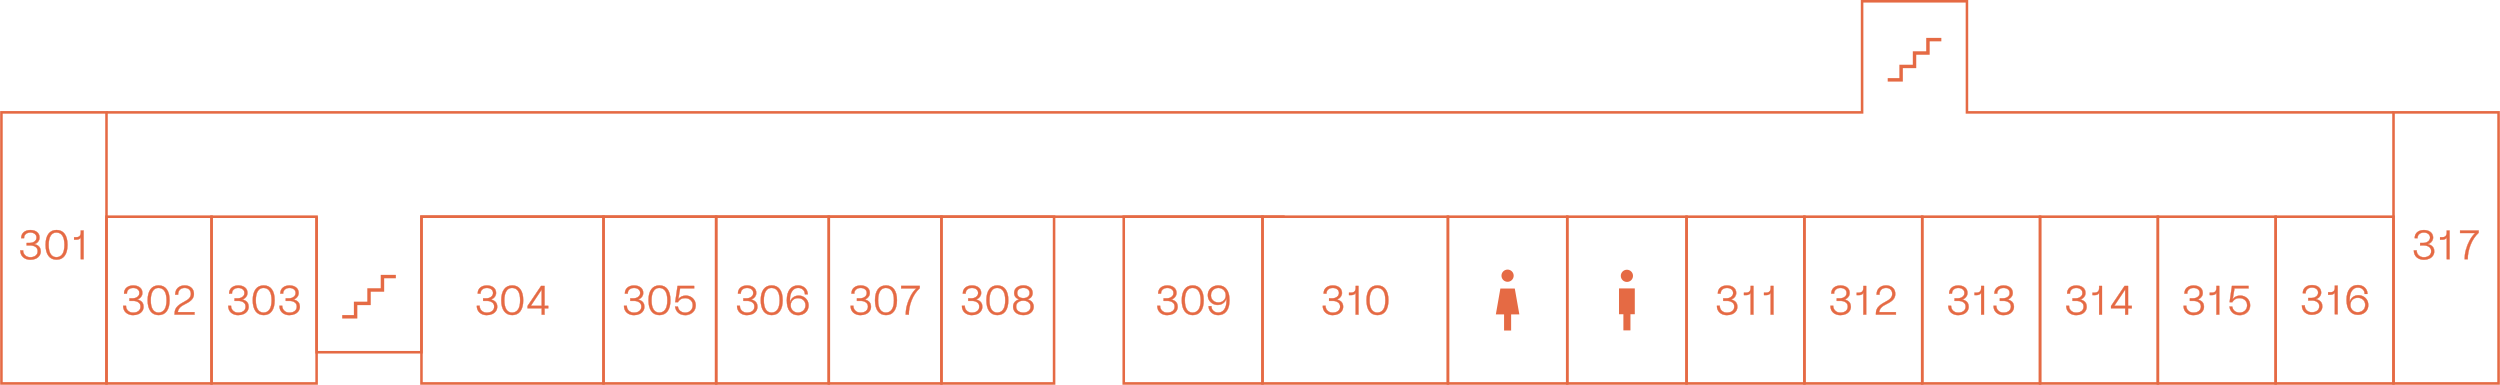 <?xml version="1.0" encoding="UTF-8"?>
<svg id="_レイヤー_2" data-name="レイヤー 2" xmlns="http://www.w3.org/2000/svg" width="296.07mm" height="45.56mm" viewBox="0 0 839.24 129.16">
  <g id="_レイヤー_1-2" data-name="レイヤー 1">
    <g>
      <g>
        <path d="M203,129.16h-61.98v-56.84h61.98v56.84ZM141.88,128.3h60.27v-55.12h-60.27v55.12Z" fill="#e56a44"/>
        <path d="M354.27,129.16h-38.67v-56.84h38.67v56.84ZM316.45,128.3h36.96v-55.12h-36.96v55.12Z" fill="#e56a44"/>
        <path d="M316.45,129.16h-38.67v-56.84h38.67v56.84ZM278.63,128.3h36.96v-55.12h-36.96v55.12Z" fill="#e56a44"/>
        <path d="M278.63,129.16h-38.67v-56.84h38.67v56.84ZM240.82,128.3h36.96v-55.12h-36.96v55.12Z" fill="#e56a44"/>
        <path d="M240.82,129.16h-38.67v-56.84h38.67v56.84ZM203,128.3h36.96v-55.12h-36.96v55.12Z" fill="#e56a44"/>
        <path d="M424.25,129.16h-47.45v-56.84h47.45v56.84ZM377.66,128.3h45.73v-55.12h-45.73v55.12Z" fill="#e56a44"/>
        <path d="M803.97,129.16h-40.42v-56.84h40.42v56.84ZM764.41,128.3h38.7v-55.12h-38.7v55.12Z" fill="#e56a44"/>
        <path d="M764.41,129.16h-40.42v-56.84h40.42v56.84ZM724.85,128.3h38.7v-55.12h-38.7v55.12Z" fill="#e56a44"/>
        <path d="M724.85,129.16h-40.42v-56.84h40.42v56.84ZM685.3,128.3h38.7v-55.12h-38.7v55.12Z" fill="#e56a44"/>
        <path d="M685.3,129.16h-40.42v-56.84h40.42v56.84ZM645.74,128.3h38.7v-55.12h-38.7v55.12Z" fill="#e56a44"/>
        <path d="M645.74,129.16h-40.42v-56.84h40.42v56.84ZM606.18,128.3h38.7v-55.12h-38.7v55.12Z" fill="#e56a44"/>
        <path d="M606.18,129.16h-40.42v-56.84h40.42v56.84ZM566.62,128.3h38.7v-55.12h-38.7v55.12Z" fill="#e56a44"/>
        <path d="M486.5,129.16h-63.11v-56.84h63.11v56.84ZM424.25,128.3h61.4v-55.12h-61.4v55.12Z" fill="#e56a44"/>
        <polygon points="803.54 38.16 659.9 38.16 659.9 .86 625.55 .86 625.55 38.16 35.7 38.16 35.7 37.3 624.69 37.3 624.69 0 660.75 0 660.75 37.3 803.54 37.3 803.54 38.16" fill="#e56a44"/>
        <polygon points="141.88 118.69 105.82 118.69 105.82 72.75 106.67 72.75 106.67 117.83 141.02 117.83 141.02 72.32 431.26 72.32 431.26 73.18 141.88 73.18 141.88 118.69" fill="#e56a44"/>
        <path d="M106.67,129.16h-36.13v-56.84h36.13v56.84ZM71.4,128.3h34.42v-55.12h-34.42v55.12Z" fill="#e56a44"/>
        <path d="M71.4,129.16h-36.13v-56.84h36.13v56.84ZM36.13,128.3h34.41v-55.12h-34.41v55.12Z" fill="#e56a44"/>
        <path d="M36.13,129.16H0V37.3h36.13v91.86ZM.86,128.3h34.42V38.16H.86v90.14Z" fill="#e56a44"/>
        <path d="M839.24,129.16h-36.13V37.3h36.13v91.86ZM803.97,128.3h34.41V38.16h-34.41v90.14Z" fill="#e56a44"/>
        <polygon points="638.8 27.39 633.72 27.39 633.72 26.23 637.64 26.23 637.64 21.73 642.15 21.73 642.15 17.22 646.65 17.22 646.65 12.72 651.73 12.72 651.73 13.88 647.81 13.88 647.81 18.38 643.3 18.38 643.3 22.88 638.8 22.88 638.8 27.39" fill="#e56a44"/>
        <polygon points="119.92 106.94 114.84 106.94 114.84 105.79 118.76 105.79 118.76 101.28 123.27 101.28 123.27 96.78 127.77 96.78 127.77 92.28 132.85 92.28 132.85 93.43 128.93 93.43 128.93 97.94 124.42 97.94 124.42 102.44 119.92 102.44 119.92 106.94" fill="#e56a44"/>
        <path d="M566.62,129.16h-40.92v-56.84h40.92v56.84ZM526.56,128.3h39.2v-55.12h-39.2v55.12Z" fill="#e56a44"/>
        <path d="M526.56,129.16h-40.92v-56.84h40.92v56.84ZM486.5,128.3h39.2v-55.12h-39.2v55.12Z" fill="#e56a44"/>
        <g>
          <circle cx="546.16" cy="92.61" r="2.05" fill="#e56a44"/>
          <polygon points="548.81 96.83 543.51 96.83 543.51 105.5 544.98 105.5 544.98 110.92 547.35 110.92 547.35 105.5 548.81 105.5 548.81 96.83" fill="#e56a44"/>
        </g>
        <g>
          <circle cx="506.1" cy="92.56" r="2.05" fill="#e56a44"/>
          <polygon points="510.05 105.55 508.52 96.88 503.68 96.88 502.16 105.55 504.92 105.55 504.92 110.97 507.29 110.97 507.29 105.55 510.05 105.55" fill="#e56a44"/>
        </g>
      </g>
      <g>
        <g>
          <g>
            <path d="M48.16,102.93c0,.59-.15,1.1-.46,1.53-.31.43-.72.77-1.24,1-.52.23-1.11.35-1.76.35-1.01,0-1.83-.28-2.46-.84-.63-.56-.95-1.33-.95-2.31h.96c0,.69.23,1.24.68,1.67s1.03.64,1.71.64c.75,0,1.35-.18,1.81-.55s.68-.86.68-1.49-.23-1.08-.69-1.41c-.46-.33-1.04-.5-1.75-.51h-1.27v-.85h1.06c.64-.01,1.18-.18,1.61-.51.43-.33.65-.76.65-1.29s-.2-.94-.59-1.24c-.39-.3-.88-.45-1.47-.45-.62,0-1.13.17-1.53.5s-.6.8-.6,1.4h-.96c0-.86.28-1.53.85-2.01.57-.48,1.31-.72,2.23-.72s1.68.23,2.24.68c.56.46.84,1.07.84,1.84,0,.48-.16.93-.47,1.33-.31.41-.73.69-1.27.85v.02c.7.16,1.22.44,1.58.84s.54.91.54,1.52Z" fill="#e56a44"/>
            <path d="M44.71,105.86c-1.01,0-1.85-.29-2.49-.85-.64-.56-.96-1.36-.96-2.35,0-.03.02-.05.05-.05h.96s.05.02.05.05c0,.67.22,1.22.67,1.63.44.42,1.01.63,1.68.63.73,0,1.33-.18,1.77-.54.44-.36.66-.84.66-1.45s-.23-1.05-.67-1.36c-.45-.32-1.03-.49-1.72-.5h-1.27s-.05-.02-.05-.05v-.85s.02-.05.05-.05h1.06c.63-.01,1.16-.18,1.58-.5.42-.31.63-.74.63-1.25s-.19-.91-.57-1.2c-.38-.29-.87-.44-1.44-.44-.61,0-1.11.16-1.5.49-.39.32-.58.78-.58,1.36,0,.03-.02.05-.05.05h-.96s-.05-.02-.05-.05c0-.87.29-1.56.87-2.05.57-.49,1.34-.74,2.27-.74s1.7.23,2.27.69c.57.46.86,1.1.86,1.88,0,.49-.16.95-.48,1.36-.29.38-.67.65-1.15.82.63.17,1.12.44,1.46.82.37.41.55.93.55,1.55s-.16,1.12-.47,1.56c-.31.44-.73.78-1.26,1.01-.53.23-1.13.35-1.78.35ZM41.36,102.71c.01.94.32,1.69.93,2.22.62.55,1.44.82,2.42.82.64,0,1.23-.12,1.74-.34.51-.23.92-.55,1.21-.98.3-.42.45-.93.45-1.5s-.18-1.09-.53-1.48c-.35-.39-.87-.67-1.55-.83-.02,0-.04-.03-.04-.05v-.02s.01-.04.04-.05c.52-.16.94-.44,1.24-.83.3-.4.46-.83.46-1.3,0-.75-.28-1.36-.82-1.8-.55-.45-1.29-.67-2.21-.67s-1.65.24-2.2.71c-.54.46-.82,1.1-.83,1.92h.86c.01-.59.22-1.05.62-1.39.41-.34.94-.51,1.57-.51.6,0,1.1.16,1.5.46.4.31.61.74.61,1.28s-.23,1-.67,1.33c-.44.33-.99.51-1.64.52h-1.01v.75h1.22c.71.01,1.31.18,1.78.52.47.34.71.82.71,1.45s-.24,1.15-.7,1.53c-.46.38-1.08.57-1.84.57-.7,0-1.28-.22-1.75-.66-.45-.43-.69-.98-.7-1.66h-.86Z" fill="#e56a44"/>
          </g>
          <g>
            <path d="M50.48,104.49c-.64-.86-.96-2.09-.96-3.69s.32-2.82.96-3.69c.64-.86,1.54-1.29,2.72-1.29s2.09.43,2.72,1.29c.64.86.96,2.09.96,3.69s-.32,2.83-.96,3.69c-.64.86-1.55,1.29-2.72,1.29s-2.09-.43-2.72-1.29ZM55.17,103.9c.46-.7.69-1.73.69-3.09s-.23-2.4-.7-3.1c-.47-.7-1.13-1.04-2-1.04s-1.48.35-1.93,1.06c-.45.71-.67,1.73-.67,3.08s.23,2.39.67,3.09c.45.7,1.1,1.05,1.94,1.05s1.53-.35,1.99-1.05Z" fill="#e56a44"/>
            <path d="M53.21,105.84c-1.19,0-2.12-.44-2.77-1.31-.64-.87-.97-2.12-.97-3.72s.33-2.85.97-3.72c.64-.87,1.58-1.31,2.77-1.31s2.12.44,2.76,1.31c.64.87.97,2.12.97,3.72s-.33,2.85-.97,3.72c-.64.87-1.57,1.31-2.76,1.31ZM53.21,95.88c-1.16,0-2.06.43-2.68,1.27-.63.85-.95,2.08-.95,3.66s.32,2.81.95,3.66c.62.84,1.53,1.27,2.68,1.27s2.06-.43,2.68-1.27c.63-.85.95-2.08.95-3.66s-.32-2.81-.95-3.66c-.62-.84-1.53-1.27-2.68-1.27ZM53.17,105c-.86,0-1.53-.36-1.99-1.08-.45-.71-.68-1.76-.68-3.12s.23-2.4.68-3.11c.46-.72,1.12-1.08,1.97-1.08s1.57.36,2.04,1.07c.47.7.71,1.75.71,3.13s-.24,2.41-.7,3.12h0c-.47.71-1.15,1.08-2.04,1.08ZM53.16,96.71c-.81,0-1.45.35-1.88,1.04-.44.7-.67,1.72-.67,3.06s.22,2.37.67,3.06c.44.68,1.08,1.03,1.9,1.03s1.5-.35,1.95-1.03h0c.45-.69.68-1.72.68-3.06s-.23-2.39-.69-3.07c-.45-.68-1.11-1.02-1.96-1.02Z" fill="#e56a44"/>
          </g>
          <g>
            <path d="M59.26,103.16c.46-.59,1.23-1.17,2.31-1.73.96-.49,1.62-.95,1.96-1.37s.51-.88.51-1.38c0-.62-.18-1.11-.55-1.48-.36-.36-.88-.55-1.54-.55s-1.21.2-1.61.59c-.4.39-.59.95-.59,1.68h-.98c0-.96.29-1.72.88-2.27.59-.55,1.35-.83,2.3-.83s1.68.26,2.25.77.85,1.21.85,2.09c0,.67-.21,1.27-.63,1.79-.42.52-1.13,1.03-2.14,1.52-.89.42-1.53.85-1.94,1.29-.4.44-.63.94-.7,1.51h5.62v.84h-6.72v-.29c0-.86.23-1.58.69-2.18Z" fill="#e56a44"/>
            <path d="M65.29,105.68h-6.72s-.05-.02-.05-.05v-.29c0-.87.24-1.61.7-2.21h0c.46-.6,1.25-1.18,2.33-1.74.95-.49,1.61-.94,1.94-1.35.33-.41.5-.86.5-1.35,0-.6-.18-1.09-.53-1.44-.35-.35-.86-.53-1.51-.53s-1.19.19-1.57.57c-.38.38-.58.93-.58,1.64,0,.03-.02.05-.05.05h-.98s-.05-.02-.05-.05c0-.97.3-1.75.9-2.31.6-.56,1.38-.84,2.33-.84s1.71.26,2.28.79c.58.52.87,1.24.87,2.13,0,.68-.21,1.3-.64,1.82-.42.52-1.14,1.04-2.15,1.53-.88.41-1.52.84-1.92,1.27-.38.42-.61.89-.68,1.42h5.56s.05.02.05.05v.84s-.02.05-.05.05ZM58.62,105.58h6.61v-.73h-5.57s-.03,0-.04-.02c0-.01-.01-.03-.01-.04.06-.57.3-1.09.71-1.54.41-.44,1.06-.88,1.95-1.3,1-.49,1.71-.99,2.12-1.5.41-.51.61-1.1.61-1.76,0-.86-.28-1.55-.83-2.05-.55-.5-1.3-.76-2.21-.76s-1.68.27-2.26.81c-.56.53-.86,1.26-.87,2.18h.88c0-.71.21-1.27.61-1.66.4-.4.96-.6,1.64-.6s1.21.19,1.58.56c.37.37.56.88.56,1.52,0,.51-.18.99-.53,1.41-.34.42-1.01.88-1.98,1.38-1.07.55-1.84,1.13-2.3,1.71h0c-.45.58-.68,1.3-.68,2.14v.24Z" fill="#e56a44"/>
          </g>
        </g>
        <g>
          <g>
            <path d="M83.44,102.93c0,.59-.15,1.1-.46,1.53-.31.43-.72.77-1.24,1-.52.23-1.11.35-1.76.35-1.01,0-1.83-.28-2.46-.84-.63-.56-.95-1.33-.95-2.31h.96c0,.69.23,1.24.68,1.67s1.03.64,1.71.64c.75,0,1.35-.18,1.81-.55s.68-.86.68-1.49-.23-1.08-.69-1.41c-.46-.33-1.04-.5-1.75-.51h-1.27v-.85h1.06c.64-.01,1.18-.18,1.61-.51.43-.33.65-.76.65-1.29s-.2-.94-.59-1.24c-.39-.3-.88-.45-1.47-.45-.62,0-1.13.17-1.53.5s-.6.8-.6,1.4h-.96c0-.86.28-1.53.85-2.01.57-.48,1.31-.72,2.23-.72s1.68.23,2.24.68c.56.46.84,1.07.84,1.84,0,.48-.16.93-.47,1.33-.31.41-.73.69-1.27.85v.02c.7.16,1.22.44,1.58.84s.54.91.54,1.52Z" fill="#e56a44"/>
            <path d="M79.98,105.86c-1.01,0-1.85-.29-2.49-.85-.64-.56-.96-1.36-.96-2.35,0-.03.02-.05.05-.05h.96s.05.02.05.05c0,.67.22,1.22.67,1.63.44.42,1.01.63,1.68.63.73,0,1.33-.18,1.78-.54.44-.36.66-.84.66-1.45s-.23-1.05-.67-1.36c-.45-.32-1.03-.49-1.72-.5h-1.27s-.05-.02-.05-.05v-.85s.02-.05.05-.05h1.06c.63-.01,1.16-.18,1.58-.5.42-.31.63-.74.63-1.25s-.19-.91-.57-1.2c-.38-.29-.87-.44-1.44-.44-.61,0-1.11.16-1.5.49-.39.32-.58.78-.58,1.36,0,.03-.02.05-.05.05h-.96s-.05-.02-.05-.05c0-.87.29-1.56.87-2.05.57-.49,1.34-.74,2.27-.74s1.7.23,2.27.69c.57.46.86,1.1.86,1.88,0,.49-.16.95-.48,1.36-.29.38-.67.65-1.15.82.63.17,1.12.44,1.46.82.37.41.55.93.55,1.55s-.16,1.12-.47,1.56c-.31.44-.73.78-1.26,1.01-.53.23-1.13.35-1.78.35ZM76.63,102.71c.01.94.32,1.69.93,2.22.62.55,1.44.82,2.42.82.64,0,1.23-.12,1.74-.34.51-.22.92-.55,1.22-.98.3-.42.45-.93.45-1.5s-.18-1.09-.53-1.48c-.35-.39-.87-.67-1.55-.83-.02,0-.04-.03-.04-.05v-.02s.01-.04.04-.05c.52-.16.94-.44,1.24-.83.3-.4.46-.83.46-1.3,0-.75-.28-1.36-.82-1.8-.55-.45-1.29-.67-2.21-.67s-1.65.24-2.2.71c-.54.46-.82,1.1-.83,1.92h.86c.01-.59.22-1.05.62-1.39.41-.34.94-.51,1.57-.51s1.1.16,1.5.46c.4.31.61.74.61,1.28s-.23,1-.67,1.33c-.44.33-.99.51-1.64.52h-1.01v.75h1.22c.71.01,1.31.18,1.78.52.47.34.71.82.71,1.45s-.24,1.15-.7,1.53c-.46.38-1.08.57-1.84.57-.7,0-1.28-.22-1.75-.66-.45-.43-.69-.98-.7-1.66h-.86Z" fill="#e56a44"/>
          </g>
          <g>
            <path d="M85.76,104.49c-.64-.86-.96-2.09-.96-3.69s.32-2.82.96-3.69c.64-.86,1.54-1.29,2.72-1.29s2.09.43,2.72,1.29c.64.86.96,2.09.96,3.69s-.32,2.83-.96,3.69c-.64.86-1.55,1.29-2.72,1.29s-2.09-.43-2.72-1.29ZM90.44,103.9c.46-.7.69-1.73.69-3.09s-.23-2.4-.7-3.1c-.47-.7-1.13-1.04-2-1.04s-1.48.35-1.93,1.06-.67,1.73-.67,3.08.23,2.39.67,3.09c.45.7,1.1,1.05,1.94,1.05s1.53-.35,1.99-1.05Z" fill="#e56a44"/>
            <path d="M88.48,105.84c-1.19,0-2.12-.44-2.76-1.31h0c-.64-.87-.97-2.12-.97-3.72s.33-2.85.97-3.72c.64-.87,1.57-1.31,2.76-1.31s2.12.44,2.77,1.31c.64.87.96,2.12.96,3.72s-.32,2.85-.96,3.72c-.65.87-1.58,1.31-2.77,1.31ZM88.48,95.88c-1.16,0-2.06.43-2.68,1.27-.63.85-.95,2.08-.95,3.66s.32,2.81.95,3.66h0c.62.84,1.53,1.27,2.68,1.27s2.06-.43,2.68-1.27c.63-.85.95-2.08.95-3.66s-.32-2.81-.95-3.66c-.62-.84-1.53-1.27-2.68-1.27ZM88.45,105c-.86,0-1.53-.36-1.99-1.08-.45-.71-.68-1.76-.68-3.12s.23-2.4.68-3.11c.46-.72,1.12-1.08,1.97-1.08s1.57.36,2.04,1.07c.47.7.71,1.76.71,3.13s-.24,2.42-.7,3.12h0c-.47.71-1.15,1.08-2.04,1.08ZM88.43,96.71c-.81,0-1.45.35-1.88,1.04-.44.7-.67,1.72-.67,3.06s.22,2.37.67,3.06c.44.68,1.08,1.03,1.9,1.03s1.5-.35,1.95-1.03h0c.45-.69.68-1.72.68-3.06s-.23-2.39-.69-3.07c-.45-.68-1.11-1.02-1.96-1.02Z" fill="#e56a44"/>
          </g>
          <g>
            <path d="M100.63,102.93c0,.59-.15,1.1-.46,1.53-.31.43-.72.77-1.24,1-.52.23-1.11.35-1.76.35-1.01,0-1.83-.28-2.46-.84-.63-.56-.95-1.33-.95-2.31h.96c0,.69.23,1.24.68,1.67s1.03.64,1.71.64c.75,0,1.35-.18,1.81-.55s.68-.86.68-1.49-.23-1.08-.69-1.41c-.46-.33-1.04-.5-1.75-.51h-1.27v-.85h1.06c.64-.01,1.18-.18,1.61-.51.43-.33.65-.76.65-1.29s-.2-.94-.59-1.24c-.39-.3-.88-.45-1.47-.45-.62,0-1.13.17-1.53.5s-.6.8-.6,1.4h-.96c0-.86.28-1.53.85-2.01.57-.48,1.31-.72,2.23-.72s1.68.23,2.24.68c.56.46.84,1.07.84,1.84,0,.48-.16.93-.47,1.33-.31.41-.73.69-1.27.85v.02c.7.16,1.22.44,1.58.84s.54.91.54,1.52Z" fill="#e56a44"/>
            <path d="M97.17,105.86c-1.01,0-1.85-.29-2.49-.85-.64-.57-.96-1.36-.96-2.35,0-.03.02-.05.05-.05h.96s.05.02.05.05c0,.67.22,1.22.67,1.63.44.42,1.01.63,1.68.63.73,0,1.33-.18,1.77-.54.44-.36.66-.84.66-1.45s-.23-1.05-.67-1.36c-.45-.32-1.03-.49-1.72-.5h-1.27s-.05-.02-.05-.05v-.85s.02-.05.05-.05h1.06c.63-.01,1.16-.18,1.58-.5.42-.32.63-.74.63-1.25s-.19-.91-.57-1.2c-.38-.29-.86-.44-1.44-.44-.61,0-1.11.16-1.5.49-.39.32-.58.78-.58,1.36,0,.03-.02.05-.05.05h-.96s-.05-.02-.05-.05c0-.87.29-1.56.87-2.05.57-.49,1.34-.74,2.27-.74s1.7.23,2.27.69c.57.46.86,1.1.86,1.88,0,.49-.16.95-.48,1.36-.29.38-.67.65-1.15.82.63.17,1.12.44,1.46.82.37.41.55.93.55,1.55s-.16,1.12-.47,1.56c-.31.44-.73.78-1.26,1.01-.53.23-1.13.35-1.78.35ZM93.82,102.71c.01.94.32,1.69.93,2.22.62.55,1.44.82,2.42.82.64,0,1.23-.12,1.74-.34.51-.22.92-.55,1.22-.98.3-.42.45-.93.45-1.5s-.18-1.09-.53-1.48c-.35-.39-.87-.67-1.56-.83-.02,0-.04-.03-.04-.05v-.02s.01-.04.04-.05c.52-.16.94-.44,1.24-.83.3-.4.46-.83.46-1.3,0-.75-.28-1.36-.82-1.8-.55-.45-1.29-.67-2.21-.67s-1.64.24-2.2.71c-.54.46-.82,1.1-.83,1.92h.86c.01-.59.22-1.05.62-1.39.41-.34.94-.51,1.57-.51s1.1.16,1.5.46c.4.31.61.74.61,1.28s-.23,1-.67,1.33c-.44.33-.99.51-1.64.52h-1.01v.75h1.22c.71.01,1.31.18,1.78.52.47.34.71.82.71,1.45s-.24,1.15-.7,1.53c-.46.38-1.08.57-1.84.57-.7,0-1.28-.22-1.75-.66-.45-.43-.69-.98-.7-1.66h-.86Z" fill="#e56a44"/>
          </g>
        </g>
        <g>
          <g>
            <path d="M13.63,84.33c0,.59-.15,1.1-.46,1.53-.31.43-.72.77-1.24,1-.52.23-1.11.35-1.76.35-1.01,0-1.83-.28-2.46-.84-.63-.56-.95-1.33-.95-2.31h.96c0,.69.23,1.24.68,1.67s1.03.64,1.71.64c.75,0,1.35-.18,1.81-.55s.68-.86.68-1.49-.23-1.08-.69-1.41c-.46-.33-1.04-.5-1.75-.51h-1.27v-.85h1.06c.64-.01,1.18-.18,1.61-.51.43-.33.65-.76.65-1.29s-.2-.94-.59-1.24c-.39-.3-.88-.45-1.47-.45-.62,0-1.13.17-1.53.5s-.6.8-.6,1.4h-.96c0-.86.28-1.53.85-2.01.57-.48,1.31-.72,2.23-.72s1.68.23,2.24.68c.56.46.84,1.07.84,1.84,0,.48-.16.93-.47,1.33-.31.41-.73.69-1.27.85v.02c.7.16,1.22.44,1.58.84s.54.91.54,1.52Z" fill="#e56a44"/>
            <path d="M10.18,87.25c-1.02,0-1.85-.29-2.49-.85-.64-.57-.97-1.36-.97-2.35,0-.03.02-.05.05-.05h.96s.05.02.05.05c0,.67.22,1.22.67,1.63.44.42,1.01.63,1.68.63.73,0,1.33-.18,1.78-.54.44-.36.66-.84.66-1.45s-.23-1.05-.67-1.36c-.45-.32-1.03-.49-1.72-.5h-1.27s-.05-.02-.05-.05v-.85s.02-.05.05-.05h1.06c.63-.01,1.16-.18,1.58-.5.42-.31.63-.74.63-1.25s-.19-.91-.57-1.2c-.38-.29-.86-.44-1.44-.44-.61,0-1.11.16-1.5.49-.39.32-.58.78-.58,1.36,0,.03-.02.05-.05.05h-.96s-.05-.02-.05-.05c0-.87.29-1.56.87-2.05.57-.49,1.34-.73,2.27-.73s1.7.23,2.27.7c.57.46.86,1.1.86,1.88,0,.49-.16.95-.48,1.37-.29.38-.67.65-1.15.82.63.17,1.12.44,1.46.82.37.41.55.93.55,1.55s-.16,1.12-.47,1.57c-.31.44-.73.78-1.26,1.01-.53.23-1.12.35-1.78.35ZM6.82,84.11c.01.94.32,1.69.93,2.22.62.55,1.43.82,2.42.82.64,0,1.23-.11,1.74-.34.51-.23.92-.56,1.21-.98.3-.42.45-.93.45-1.5s-.18-1.09-.53-1.48c-.35-.39-.87-.67-1.55-.83-.02,0-.04-.03-.04-.05v-.02s.01-.04.04-.05c.52-.16.94-.44,1.24-.83.3-.4.46-.83.46-1.3,0-.75-.28-1.36-.82-1.8-.55-.45-1.29-.67-2.21-.67s-1.64.24-2.2.71c-.54.46-.82,1.1-.83,1.92h.86c.01-.59.22-1.05.62-1.39.41-.34.94-.51,1.57-.51s1.1.15,1.5.46c.4.31.61.74.61,1.28s-.23,1-.67,1.33c-.44.33-.99.51-1.64.52h-1.01v.75h1.22c.72.01,1.32.19,1.78.52.47.33.71.82.71,1.45s-.24,1.15-.7,1.53c-.46.38-1.08.57-1.84.57-.7,0-1.28-.22-1.75-.66-.45-.43-.69-.98-.7-1.66h-.86Z" fill="#e56a44"/>
          </g>
          <g>
            <path d="M16.21,85.89c-.64-.86-.96-2.09-.96-3.69s.32-2.82.96-3.69c.64-.86,1.54-1.29,2.72-1.29s2.09.43,2.72,1.29c.64.86.96,2.09.96,3.69s-.32,2.83-.96,3.69c-.64.86-1.55,1.29-2.72,1.29s-2.09-.43-2.72-1.29ZM20.89,85.3c.46-.7.69-1.73.69-3.09s-.23-2.4-.7-3.1c-.47-.7-1.13-1.04-2-1.04s-1.48.35-1.93,1.06-.67,1.73-.67,3.08.23,2.39.67,3.09c.45.7,1.1,1.05,1.94,1.05s1.53-.35,1.99-1.05Z" fill="#e56a44"/>
            <path d="M18.93,87.24c-1.19,0-2.12-.44-2.76-1.31h0c-.64-.87-.97-2.12-.97-3.72s.33-2.85.97-3.72c.64-.87,1.57-1.31,2.76-1.31s2.12.44,2.77,1.31c.64.87.97,2.12.97,3.72s-.33,2.85-.97,3.72c-.65.87-1.58,1.31-2.77,1.31ZM18.93,77.28c-1.16,0-2.06.43-2.68,1.27-.63.85-.95,2.08-.95,3.66s.32,2.81.95,3.66h0c.62.84,1.53,1.27,2.68,1.27s2.06-.43,2.68-1.27c.63-.85.95-2.08.95-3.66s-.32-2.81-.95-3.66c-.62-.84-1.53-1.27-2.68-1.27ZM18.9,86.4c-.86,0-1.53-.36-1.99-1.08-.45-.71-.68-1.76-.68-3.12s.23-2.4.68-3.11c.46-.72,1.12-1.08,1.97-1.08s1.57.36,2.04,1.07c.47.7.71,1.75.71,3.13s-.24,2.41-.7,3.12h0c-.47.71-1.15,1.08-2.04,1.08ZM18.89,78.11c-.81,0-1.45.35-1.88,1.04-.44.69-.67,1.72-.67,3.06s.22,2.38.67,3.06c.44.68,1.08,1.03,1.9,1.03s1.5-.35,1.95-1.03h0c.45-.69.68-1.72.68-3.06s-.23-2.39-.69-3.07c-.45-.68-1.11-1.02-1.96-1.02Z" fill="#e56a44"/>
          </g>
          <g>
            <path d="M27.06,79.57h-.02c-.01.27-.16.48-.43.65-.28.17-.62.25-1.03.25h-.76v-.84h.76c.48,0,.85-.13,1.1-.38.25-.25.38-.66.38-1.21v-.66h.96v9.64h-.96v-7.45Z" fill="#e56a44"/>
            <path d="M28.02,87.08h-.96s-.05-.02-.05-.05v-7.13c-.08.14-.2.26-.37.37-.29.17-.64.26-1.05.26h-.75s-.05-.02-.05-.05v-.84s.02-.05.05-.05h.75c.47,0,.82-.12,1.06-.36.24-.24.36-.64.36-1.18v-.66s.02-.05.05-.05h.96s.05.02.05.05v9.64s-.02.05-.05.05ZM27.11,86.97h.86v-9.54h-.86v.61c0,.57-.13.99-.39,1.25-.26.26-.64.39-1.14.39h-.7v.73h.7c.4,0,.73-.08,1-.24.26-.16.4-.36.41-.61,0-.03.02-.05.05-.05h.02s.05.02.05.05v7.4Z" fill="#e56a44"/>
          </g>
        </g>
        <g>
          <g>
            <path d="M166.89,102.93c0,.59-.15,1.1-.46,1.53-.31.43-.72.77-1.24,1-.52.23-1.11.35-1.76.35-1.01,0-1.83-.28-2.46-.84-.63-.56-.95-1.33-.95-2.31h.96c0,.69.23,1.24.68,1.67s1.03.64,1.71.64c.75,0,1.35-.18,1.81-.55s.68-.86.68-1.49-.23-1.08-.69-1.41c-.46-.33-1.04-.5-1.75-.51h-1.27v-.85h1.06c.64-.01,1.18-.18,1.61-.51.43-.33.65-.76.65-1.29s-.2-.94-.59-1.24c-.39-.3-.88-.45-1.47-.45-.62,0-1.13.17-1.53.5s-.6.8-.6,1.4h-.96c0-.86.28-1.53.85-2.01.57-.48,1.31-.72,2.23-.72s1.68.23,2.24.68c.56.46.84,1.07.84,1.84,0,.48-.16.93-.47,1.33-.31.41-.73.69-1.27.85v.02c.7.16,1.22.44,1.58.84s.54.91.54,1.52Z" fill="#e56a44"/>
            <path d="M163.44,105.86c-1.01,0-1.85-.29-2.49-.85-.64-.56-.96-1.36-.96-2.35,0-.03.02-.05.05-.05h.96s.05.02.05.05c0,.67.22,1.22.67,1.63.44.42,1.01.63,1.68.63.73,0,1.33-.18,1.78-.54.44-.36.66-.84.66-1.45s-.23-1.05-.67-1.36c-.45-.32-1.03-.49-1.72-.5h-1.27s-.05-.02-.05-.05v-.85s.02-.05.05-.05h1.06c.63-.01,1.16-.18,1.58-.5.42-.31.63-.74.63-1.25s-.19-.91-.57-1.2c-.38-.29-.87-.44-1.44-.44-.61,0-1.11.16-1.5.49-.39.32-.58.78-.58,1.36,0,.03-.02.05-.05.05h-.96s-.05-.02-.05-.05c0-.87.29-1.56.87-2.05.57-.49,1.34-.74,2.27-.74s1.7.23,2.27.69c.57.46.86,1.1.86,1.88,0,.49-.16.95-.48,1.36-.29.38-.67.65-1.15.82.63.17,1.12.44,1.46.82.37.41.55.93.55,1.55s-.16,1.12-.47,1.56c-.31.44-.73.78-1.26,1.01-.53.23-1.13.35-1.78.35ZM160.08,102.71c.01.94.32,1.69.93,2.22.62.55,1.44.82,2.42.82.64,0,1.23-.12,1.74-.34.51-.23.92-.55,1.21-.98.3-.42.45-.93.45-1.5s-.18-1.09-.53-1.48c-.35-.39-.87-.67-1.55-.83-.02,0-.04-.03-.04-.05v-.02s.01-.04.04-.05c.52-.16.94-.44,1.24-.83.3-.4.46-.83.46-1.3,0-.75-.28-1.36-.82-1.8-.55-.45-1.29-.67-2.21-.67s-1.65.24-2.2.71c-.54.46-.82,1.1-.83,1.92h.86c.01-.59.22-1.05.62-1.39.41-.34.94-.51,1.57-.51.6,0,1.1.16,1.5.46.4.31.61.74.61,1.28s-.23,1-.67,1.33c-.44.33-.99.51-1.64.52h-1.01v.75h1.22c.71.01,1.31.18,1.78.52.47.34.71.82.71,1.45s-.24,1.15-.7,1.53c-.46.38-1.08.57-1.84.57-.7,0-1.28-.22-1.75-.66-.45-.43-.69-.98-.7-1.66h-.86Z" fill="#e56a44"/>
          </g>
          <g>
            <path d="M169.21,104.49c-.64-.86-.96-2.09-.96-3.69s.32-2.82.96-3.69c.64-.86,1.54-1.29,2.72-1.29s2.09.43,2.72,1.29c.64.86.96,2.09.96,3.69s-.32,2.83-.96,3.69c-.64.86-1.55,1.29-2.72,1.29s-2.09-.43-2.72-1.29ZM173.89,103.9c.46-.7.69-1.73.69-3.09s-.23-2.4-.7-3.1c-.47-.7-1.13-1.04-2-1.04s-1.48.35-1.93,1.06-.67,1.73-.67,3.08.23,2.39.67,3.09c.45.7,1.1,1.05,1.94,1.05s1.53-.35,1.99-1.05Z" fill="#e56a44"/>
            <path d="M171.93,105.84c-1.19,0-2.12-.44-2.77-1.31-.64-.87-.97-2.12-.97-3.72s.33-2.85.97-3.72c.64-.87,1.58-1.31,2.77-1.31s2.12.44,2.76,1.31c.64.87.97,2.12.97,3.72s-.33,2.85-.97,3.72c-.64.87-1.57,1.31-2.76,1.31ZM171.93,95.88c-1.16,0-2.06.43-2.68,1.27-.63.85-.95,2.08-.95,3.66s.32,2.81.95,3.66c.62.84,1.53,1.27,2.68,1.27s2.06-.43,2.68-1.27c.63-.85.95-2.08.95-3.66s-.32-2.81-.95-3.66c-.62-.84-1.53-1.27-2.68-1.27ZM171.9,105c-.86,0-1.53-.36-1.99-1.08-.45-.71-.68-1.76-.68-3.12s.23-2.4.68-3.11c.46-.72,1.12-1.08,1.97-1.08s1.57.36,2.04,1.07c.47.7.71,1.75.71,3.13s-.24,2.41-.7,3.12h0c-.47.71-1.15,1.08-2.04,1.08ZM171.88,96.71c-.81,0-1.45.35-1.88,1.04-.44.7-.67,1.72-.67,3.06s.22,2.37.67,3.06c.44.68,1.08,1.03,1.9,1.03s1.5-.35,1.95-1.03h0c.45-.69.68-1.72.68-3.06s-.23-2.39-.69-3.07c-.45-.68-1.11-1.02-1.96-1.02Z" fill="#e56a44"/>
          </g>
          <g>
            <path d="M181.82,103.51h-4.76v-.75l4.55-6.76h1.17v6.68h1.25v.84h-1.25v2.12h-.96v-2.12ZM181.82,102.67v-5.48l-3.66,5.48h3.66Z" fill="#e56a44"/>
            <path d="M182.78,105.68h-.96s-.05-.02-.05-.05v-2.07h-4.7s-.05-.02-.05-.05v-.75s0-.02,0-.03l4.55-6.76s.03-.02.04-.02h1.17s.05.02.05.05v6.63h1.2s.05.02.05.05v.83s-.02.05-.05.05h-1.2v2.07s-.02.05-.05.05ZM181.87,105.58h.86v-2.07s.02-.05.05-.05h1.2v-.73h-1.2s-.05-.02-.05-.05v-6.63h-1.09l-4.52,6.73v.69h4.7s.05.02.05.05v2.07ZM181.82,102.72h-3.66s-.04-.01-.05-.03,0-.04,0-.05l3.66-5.48s.04-.02.06-.02c.02,0,.04.03.04.05v5.48s-.02.05-.05.05ZM178.25,102.62h3.51v-5.26l-3.51,5.26Z" fill="#e56a44"/>
          </g>
        </g>
        <g>
          <g>
            <path d="M254.26,102.93c0,.59-.15,1.1-.46,1.53-.31.43-.72.77-1.24,1-.52.23-1.11.35-1.76.35-1.01,0-1.83-.28-2.46-.84-.63-.56-.95-1.33-.95-2.31h.96c0,.69.23,1.24.68,1.67s1.03.64,1.71.64c.75,0,1.35-.18,1.81-.55s.68-.86.68-1.49-.23-1.08-.69-1.41c-.46-.33-1.04-.5-1.75-.51h-1.27v-.85h1.06c.64-.01,1.18-.18,1.61-.51.43-.33.65-.76.65-1.29s-.2-.94-.59-1.24c-.39-.3-.88-.45-1.47-.45-.62,0-1.13.17-1.53.5s-.6.8-.6,1.4h-.96c0-.86.28-1.53.85-2.01.57-.48,1.31-.72,2.23-.72s1.68.23,2.24.68c.56.46.84,1.07.84,1.84,0,.48-.16.93-.47,1.33-.31.41-.73.69-1.27.85v.02c.7.16,1.22.44,1.58.84s.54.91.54,1.52Z" fill="#e56a44"/>
            <path d="M250.8,105.86c-1.01,0-1.85-.29-2.49-.85-.64-.56-.96-1.36-.96-2.35,0-.03.02-.05.05-.05h.96s.05.02.05.05c0,.67.22,1.22.67,1.63.44.42,1.01.63,1.68.63.73,0,1.33-.18,1.78-.54.44-.36.66-.84.66-1.45s-.23-1.05-.67-1.36c-.45-.32-1.03-.49-1.72-.5h-1.27s-.05-.02-.05-.05v-.85s.02-.05.05-.05h1.06c.63-.01,1.16-.18,1.58-.5.42-.31.63-.74.63-1.25s-.19-.91-.57-1.2c-.38-.29-.87-.44-1.44-.44-.61,0-1.11.16-1.5.49-.39.32-.58.78-.58,1.36,0,.03-.02.05-.05.05h-.96s-.05-.02-.05-.05c0-.87.29-1.56.87-2.05.57-.49,1.34-.74,2.27-.74s1.7.23,2.27.69c.57.46.86,1.1.86,1.88,0,.49-.16.95-.48,1.36-.29.38-.67.65-1.15.82.63.17,1.12.44,1.46.82.37.41.55.93.55,1.55s-.16,1.12-.47,1.56c-.31.44-.73.78-1.26,1.01-.53.23-1.13.35-1.78.35ZM247.45,102.71c.01.94.32,1.69.93,2.22.62.55,1.44.82,2.42.82.64,0,1.23-.12,1.74-.34.51-.23.92-.55,1.21-.98.3-.42.45-.93.45-1.5s-.18-1.09-.53-1.48-.87-.67-1.55-.83c-.02,0-.04-.03-.04-.05v-.02s.01-.04.04-.05c.52-.16.94-.44,1.24-.83.3-.4.46-.83.46-1.3,0-.75-.28-1.36-.82-1.8-.55-.45-1.29-.67-2.21-.67s-1.65.24-2.2.71c-.54.46-.82,1.1-.83,1.92h.86c.01-.59.22-1.05.62-1.39.41-.34.94-.51,1.57-.51.6,0,1.1.16,1.5.46.4.31.61.74.61,1.28s-.23,1-.67,1.33c-.44.33-.99.51-1.64.52h-1.01v.75h1.22c.71.01,1.31.18,1.78.52.47.34.71.82.71,1.45s-.24,1.15-.7,1.53c-.46.38-1.08.57-1.84.57-.7,0-1.28-.22-1.75-.66-.45-.43-.69-.98-.7-1.66h-.86Z" fill="#e56a44"/>
          </g>
          <g>
            <path d="M256.31,104.49c-.64-.86-.96-2.09-.96-3.69s.32-2.82.96-3.69c.64-.86,1.54-1.29,2.72-1.29s2.09.43,2.72,1.29c.64.86.96,2.09.96,3.69s-.32,2.83-.96,3.69c-.64.86-1.55,1.29-2.72,1.29s-2.09-.43-2.72-1.29ZM261,103.9c.46-.7.69-1.73.69-3.09s-.23-2.4-.7-3.1c-.47-.7-1.13-1.04-2-1.04s-1.48.35-1.93,1.06-.67,1.73-.67,3.08.23,2.39.67,3.09c.45.7,1.1,1.05,1.94,1.05s1.53-.35,1.99-1.05Z" fill="#e56a44"/>
            <path d="M259.04,105.84c-1.19,0-2.12-.44-2.76-1.31h0c-.64-.87-.97-2.12-.97-3.72s.33-2.85.97-3.72c.64-.87,1.57-1.31,2.76-1.31s2.12.44,2.77,1.31c.64.87.97,2.12.97,3.72s-.33,2.85-.97,3.72c-.64.87-1.57,1.31-2.77,1.31ZM259.04,95.88c-1.16,0-2.06.43-2.68,1.27-.63.85-.95,2.08-.95,3.66s.32,2.81.95,3.66h0c.62.84,1.53,1.27,2.68,1.27s2.06-.43,2.68-1.27c.63-.85.95-2.08.95-3.66s-.32-2.81-.95-3.66c-.62-.84-1.53-1.27-2.68-1.27ZM259,105c-.86,0-1.53-.36-1.99-1.08-.45-.71-.68-1.76-.68-3.12s.23-2.4.68-3.11c.46-.72,1.12-1.08,1.97-1.08s1.57.36,2.04,1.07c.47.7.71,1.75.71,3.13s-.24,2.41-.7,3.12h0c-.47.71-1.15,1.08-2.04,1.08ZM258.99,96.71c-.81,0-1.45.35-1.88,1.04-.44.69-.67,1.72-.67,3.06s.22,2.38.67,3.06c.44.68,1.08,1.03,1.9,1.03s1.5-.35,1.95-1.03h0c.45-.69.68-1.72.68-3.06s-.23-2.39-.69-3.07c-.45-.68-1.11-1.02-1.96-1.02Z" fill="#e56a44"/>
          </g>
          <g>
            <path d="M265.1,104.52c-.66-.86-.99-2.09-.99-3.71s.34-2.84,1.01-3.69,1.6-1.29,2.76-1.29c.63,0,1.2.13,1.7.39.5.26.88.62,1.16,1.08s.41.96.41,1.52h-.96c0-.63-.21-1.15-.64-1.55s-.98-.6-1.65-.6c-.81,0-1.48.35-1.98,1.06s-.76,1.73-.76,3.08c0,.3,0,.53.02.67.18-.7.54-1.24,1.07-1.64.53-.4,1.15-.59,1.87-.59.59,0,1.14.14,1.64.41s.9.66,1.21,1.16c.3.5.45,1.07.45,1.71s-.16,1.23-.47,1.73-.74.88-1.28,1.15-1.14.4-1.8.4c-1.17,0-2.08-.43-2.74-1.29ZM269.13,104.65c.39-.2.69-.49.92-.86s.34-.8.34-1.28c0-.74-.24-1.33-.72-1.77-.48-.44-1.08-.66-1.81-.66-.46,0-.88.1-1.25.3-.37.2-.67.48-.89.85-.22.37-.33.8-.33,1.28s.11.89.33,1.26c.22.37.52.66.89.87.37.21.79.31,1.24.31s.9-.1,1.28-.31Z" fill="#e56a44"/>
            <path d="M267.84,105.86c-1.18,0-2.11-.44-2.78-1.31h0c-.66-.86-1-2.12-1-3.74s.34-2.86,1.02-3.73c.68-.87,1.62-1.31,2.8-1.31.64,0,1.21.13,1.72.4.5.27.9.63,1.18,1.1.28.46.42.98.42,1.54,0,.03-.02.05-.05.05h-.96s-.05-.02-.05-.05c0-.61-.21-1.12-.63-1.51-.42-.39-.96-.59-1.62-.59-.79,0-1.45.35-1.94,1.04-.5.7-.75,1.72-.75,3.05,0,.14,0,.26,0,.37.2-.57.54-1.03,1-1.38.54-.4,1.18-.6,1.9-.6.6,0,1.16.14,1.66.42.51.28.92.67,1.23,1.18.3.5.46,1.09.46,1.74s-.16,1.25-.48,1.76c-.32.5-.76.9-1.3,1.17-.54.27-1.15.41-1.82.41ZM265.14,104.49c.65.84,1.55,1.26,2.7,1.26.65,0,1.25-.13,1.78-.4.53-.26.95-.64,1.26-1.13.31-.49.47-1.06.47-1.7s-.15-1.2-.44-1.68c-.29-.49-.69-.87-1.18-1.14-.49-.27-1.04-.4-1.61-.4-.7,0-1.32.2-1.84.58-.52.39-.87.93-1.05,1.61,0,.03-.03.04-.05.04-.03,0-.04-.02-.05-.05-.01-.15-.02-.37-.02-.68,0-1.35.26-2.4.77-3.11.52-.72,1.2-1.08,2.03-1.08.69,0,1.25.21,1.69.62.43.4.65.92.66,1.54h.86c0-.52-.14-1.01-.4-1.44-.27-.44-.65-.8-1.14-1.06-.49-.26-1.05-.39-1.67-.39-1.14,0-2.06.43-2.72,1.27-.67.84-1,2.08-1,3.66s.33,2.83.98,3.68h0ZM267.84,105c-.46,0-.88-.11-1.26-.32-.38-.21-.69-.51-.91-.89-.22-.38-.34-.81-.34-1.29s.11-.93.34-1.3c.22-.38.53-.67.91-.87.38-.2.81-.3,1.28-.3.74,0,1.36.23,1.84.67.49.45.73,1.05.73,1.81,0,.49-.12.93-.34,1.3-.23.38-.54.67-.94.88h0c-.39.21-.83.31-1.31.31ZM267.86,100.14c-.45,0-.86.1-1.23.29-.36.19-.66.47-.87.83s-.32.78-.32,1.25.11.88.32,1.24.51.64.87.85c.37.2.77.31,1.21.31.46,0,.88-.1,1.26-.3h0c.37-.2.68-.48.9-.84.22-.36.33-.78.33-1.25,0-.72-.24-1.3-.7-1.73-.46-.43-1.06-.64-1.77-.64Z" fill="#e56a44"/>
          </g>
        </g>
        <g>
          <g>
            <path d="M216.31,102.93c0,.59-.15,1.1-.46,1.53-.31.43-.72.77-1.24,1-.52.23-1.11.35-1.76.35-1.01,0-1.83-.28-2.46-.84-.63-.56-.95-1.33-.95-2.31h.96c0,.69.23,1.24.68,1.67s1.03.64,1.71.64c.75,0,1.35-.18,1.81-.55s.68-.86.68-1.49-.23-1.08-.69-1.41c-.46-.33-1.04-.5-1.75-.51h-1.27v-.85h1.06c.64-.01,1.18-.18,1.61-.51.43-.33.65-.76.65-1.29s-.2-.94-.59-1.24c-.39-.3-.88-.45-1.47-.45-.62,0-1.13.17-1.53.5s-.6.8-.6,1.4h-.96c0-.86.28-1.53.85-2.01.57-.48,1.31-.72,2.23-.72s1.68.23,2.24.68c.56.46.84,1.07.84,1.84,0,.48-.16.93-.47,1.33-.31.41-.73.69-1.27.85v.02c.7.16,1.22.44,1.58.84s.54.91.54,1.52Z" fill="#e56a44"/>
            <path d="M212.85,105.86c-1.01,0-1.85-.29-2.49-.85-.64-.56-.97-1.36-.97-2.35,0-.03.02-.05.05-.05h.96s.05.02.05.05c0,.67.22,1.22.67,1.63.44.42,1.01.63,1.68.63.73,0,1.33-.18,1.78-.54.44-.36.66-.85.66-1.45s-.23-1.05-.67-1.36c-.45-.32-1.03-.49-1.72-.5h-1.27s-.05-.02-.05-.05v-.85s.02-.05.05-.05h1.06c.63-.01,1.16-.18,1.58-.5.42-.31.63-.74.63-1.25s-.19-.91-.57-1.2c-.38-.29-.86-.44-1.44-.44-.61,0-1.11.16-1.5.49-.39.32-.58.78-.58,1.36,0,.03-.02.05-.05.05h-.96s-.05-.02-.05-.05c0-.87.29-1.56.87-2.05.57-.49,1.34-.73,2.27-.73s1.7.23,2.27.69c.57.46.86,1.1.86,1.88,0,.49-.16.95-.48,1.36-.29.38-.67.65-1.15.82.63.17,1.12.44,1.46.82.37.41.55.93.55,1.55s-.16,1.12-.47,1.56c-.31.44-.73.78-1.26,1.01-.53.23-1.12.35-1.78.35ZM209.5,102.71c.01.94.32,1.69.93,2.22.62.55,1.44.82,2.42.82.64,0,1.23-.12,1.74-.34.51-.22.92-.55,1.22-.98.3-.42.45-.93.45-1.5s-.18-1.09-.53-1.48c-.35-.39-.87-.67-1.56-.83-.02,0-.04-.03-.04-.05v-.02s.01-.04.04-.05c.52-.16.94-.44,1.24-.83.3-.4.46-.83.46-1.3,0-.75-.28-1.36-.82-1.8-.55-.45-1.29-.67-2.21-.67s-1.65.24-2.2.71c-.54.46-.82,1.1-.83,1.92h.86c.01-.59.22-1.05.62-1.39.41-.34.94-.51,1.57-.51.6,0,1.1.16,1.5.46.4.31.61.74.61,1.28s-.23,1-.67,1.33c-.44.33-.99.5-1.64.52h-1.01v.75h1.22c.71.01,1.31.18,1.78.52.47.34.71.82.71,1.45s-.24,1.15-.7,1.53c-.46.38-1.08.57-1.84.57-.7,0-1.28-.22-1.75-.66-.45-.43-.69-.98-.7-1.66h-.86Z" fill="#e56a44"/>
          </g>
          <g>
            <path d="M218.63,104.49c-.64-.86-.96-2.09-.96-3.69s.32-2.82.96-3.69c.64-.86,1.54-1.29,2.72-1.29s2.09.43,2.72,1.29c.64.86.96,2.09.96,3.69s-.32,2.83-.96,3.69c-.64.86-1.55,1.29-2.72,1.29s-2.09-.43-2.72-1.29ZM223.31,103.9c.46-.7.69-1.73.69-3.09s-.23-2.4-.7-3.1c-.47-.7-1.13-1.04-2-1.04s-1.48.35-1.93,1.06-.67,1.73-.67,3.08.23,2.39.67,3.09c.45.7,1.1,1.05,1.94,1.05s1.53-.35,1.99-1.05Z" fill="#e56a44"/>
            <path d="M221.35,105.84c-1.19,0-2.12-.44-2.76-1.31h0c-.64-.87-.97-2.12-.97-3.72s.33-2.85.97-3.72c.64-.87,1.57-1.31,2.76-1.31s2.12.44,2.77,1.31c.64.87.97,2.12.97,3.72s-.33,2.85-.97,3.72c-.65.87-1.58,1.31-2.77,1.31ZM221.35,95.88c-1.16,0-2.06.43-2.68,1.27-.63.85-.95,2.08-.95,3.66s.32,2.81.95,3.66h0c.62.84,1.53,1.27,2.68,1.27s2.06-.43,2.68-1.27c.63-.85.95-2.08.95-3.66s-.32-2.81-.95-3.66c-.62-.84-1.53-1.27-2.68-1.27ZM221.32,105c-.86,0-1.53-.36-1.99-1.08-.45-.71-.68-1.76-.68-3.12s.23-2.4.68-3.11c.46-.72,1.12-1.08,1.97-1.08s1.57.36,2.04,1.07c.47.7.71,1.76.71,3.13s-.24,2.41-.7,3.12h0c-.47.71-1.15,1.08-2.04,1.08ZM221.3,96.71c-.81,0-1.45.35-1.88,1.04-.44.69-.67,1.72-.67,3.06s.22,2.38.67,3.06c.44.68,1.08,1.03,1.9,1.03s1.5-.35,1.95-1.03h0c.45-.69.68-1.72.68-3.06s-.23-2.39-.69-3.07c-.45-.68-1.11-1.02-1.96-1.02Z" fill="#e56a44"/>
          </g>
          <g>
            <path d="M227.67,105.02c-.61-.52-.97-1.22-1.08-2.1l.96.02c.07.61.34,1.1.79,1.46.45.36,1,.55,1.65.55.75,0,1.36-.23,1.83-.68.47-.46.71-1.05.71-1.78s-.25-1.33-.74-1.76c-.49-.43-1.11-.65-1.85-.65-.58,0-1.07.13-1.49.39s-.7.58-.86.96h-.95l.79-5.45h5.57v.85h-4.72l-.61,3.66c.25-.39.59-.69,1.04-.92.44-.23.95-.34,1.5-.34.6,0,1.15.14,1.66.41s.91.66,1.21,1.16c.3.5.45,1.06.45,1.69s-.16,1.23-.47,1.73-.74.88-1.29,1.16c-.54.27-1.14.41-1.81.41-.93,0-1.7-.26-2.31-.78Z" fill="#e56a44"/>
            <path d="M229.98,105.86c-.94,0-1.73-.27-2.34-.79h0c-.61-.53-.98-1.24-1.1-2.13,0-.01,0-.03.01-.04,0-.01.02-.02.04-.02h0l.96.02s.05.02.05.05c.07.59.33,1.08.77,1.43.44.35.99.54,1.62.54.73,0,1.34-.22,1.79-.67.46-.44.69-1.03.69-1.74s-.24-1.3-.72-1.72c-.48-.42-1.09-.64-1.81-.64-.56,0-1.06.13-1.46.38-.4.25-.68.57-.84.94,0,.02-.03.03-.05.03h-.95s-.03,0-.04-.02c0-.01-.01-.03-.01-.04l.79-5.45s.03-.04.05-.04h5.58s.05.02.05.05v.85s-.02.05-.05.05h-4.68l-.57,3.4c.24-.31.55-.56.92-.75.45-.23.96-.34,1.53-.34.61,0,1.17.14,1.69.42.51.28.93.67,1.23,1.18.3.5.46,1.08.46,1.72s-.16,1.25-.48,1.76c-.32.5-.76.9-1.31,1.17-.55.28-1.16.42-1.83.42ZM227.71,104.99c.59.51,1.36.77,2.27.77.65,0,1.25-.14,1.78-.4.53-.27.96-.65,1.26-1.14.31-.49.47-1.06.47-1.7s-.15-1.18-.44-1.67c-.29-.49-.7-.87-1.19-1.14-.5-.27-1.05-.4-1.64-.4-.54,0-1.04.11-1.48.33-.43.22-.78.52-1.02.9-.01.02-.04.03-.06.02-.02,0-.04-.03-.03-.06l.61-3.66s.03-.04.05-.04h4.67v-.75h-5.48l-.77,5.34h.85c.17-.38.46-.7.87-.96.42-.26.93-.39,1.51-.39.75,0,1.38.22,1.88.66.5.44.76,1.05.76,1.8s-.24,1.35-.72,1.81c-.48.46-1.11.7-1.87.7-.66,0-1.23-.19-1.69-.56-.45-.36-.72-.85-.8-1.45h-.86c.12.82.48,1.49,1.06,1.99h0Z" fill="#e56a44"/>
          </g>
        </g>
        <g>
          <g>
            <path d="M395.35,102.93c0,.59-.15,1.1-.46,1.53-.31.43-.72.77-1.24,1-.52.23-1.11.35-1.76.35-1.01,0-1.83-.28-2.46-.84-.63-.56-.95-1.33-.95-2.31h.96c0,.69.23,1.24.68,1.67s1.03.64,1.71.64c.75,0,1.35-.18,1.81-.55s.68-.86.68-1.49-.23-1.08-.69-1.41c-.46-.33-1.04-.5-1.75-.51h-1.27v-.85h1.06c.64-.01,1.18-.18,1.61-.51.43-.33.65-.76.65-1.29s-.2-.94-.59-1.24c-.39-.3-.88-.45-1.47-.45-.62,0-1.13.17-1.53.5s-.6.8-.6,1.4h-.96c0-.86.28-1.53.85-2.01.57-.48,1.31-.72,2.23-.72s1.68.23,2.24.68c.56.46.84,1.07.84,1.84,0,.48-.16.93-.47,1.33-.31.41-.73.69-1.27.85v.02c.7.16,1.22.44,1.58.84s.54.91.54,1.52Z" fill="#e56a44"/>
            <path d="M391.9,105.86c-1.01,0-1.85-.29-2.49-.85-.64-.57-.96-1.36-.96-2.35,0-.03.02-.05.05-.05h.96s.05.02.05.05c0,.67.22,1.22.67,1.63.44.42,1.01.63,1.68.63.73,0,1.33-.18,1.77-.54.44-.36.66-.84.66-1.45s-.23-1.05-.67-1.36c-.45-.32-1.03-.49-1.72-.5h-1.27s-.05-.02-.05-.05v-.85s.02-.05.05-.05h1.06c.63-.01,1.16-.18,1.58-.5.42-.32.63-.74.63-1.25s-.19-.91-.57-1.2c-.38-.29-.86-.44-1.44-.44-.61,0-1.11.16-1.5.49-.39.32-.58.78-.58,1.36,0,.03-.02.05-.05.05h-.96s-.05-.02-.05-.05c0-.87.29-1.56.87-2.05.57-.49,1.34-.74,2.27-.74s1.7.23,2.27.69c.57.46.86,1.1.86,1.88,0,.49-.16.95-.48,1.36-.29.38-.67.65-1.15.82.63.17,1.12.44,1.46.82.37.41.55.93.55,1.55s-.16,1.12-.47,1.56c-.31.44-.73.78-1.26,1.01-.53.23-1.13.35-1.78.35ZM388.54,102.71c.01.94.32,1.69.93,2.22.62.55,1.44.82,2.42.82.64,0,1.23-.12,1.74-.34.51-.22.92-.55,1.22-.98.3-.42.45-.93.45-1.5s-.18-1.09-.53-1.48c-.35-.39-.87-.67-1.56-.83-.02,0-.04-.03-.04-.05v-.02s.01-.04.04-.05c.52-.16.94-.44,1.24-.83.3-.4.46-.83.46-1.3,0-.75-.28-1.36-.82-1.8-.55-.45-1.29-.67-2.21-.67s-1.64.24-2.2.71c-.54.46-.82,1.1-.83,1.92h.86c.01-.59.22-1.05.62-1.39.41-.34.94-.51,1.57-.51s1.1.16,1.5.46c.4.31.61.74.61,1.28s-.23,1-.67,1.33c-.44.33-.99.51-1.64.52h-1.01v.75h1.22c.71.01,1.31.18,1.78.52.47.34.71.82.71,1.45s-.24,1.15-.7,1.53c-.46.38-1.08.57-1.84.57-.7,0-1.28-.22-1.75-.66-.45-.43-.69-.98-.7-1.66h-.86Z" fill="#e56a44"/>
          </g>
          <g>
            <path d="M397.67,104.49c-.64-.86-.96-2.09-.96-3.69s.32-2.82.96-3.69c.64-.86,1.54-1.29,2.72-1.29s2.09.43,2.72,1.29c.64.86.96,2.09.96,3.69s-.32,2.83-.96,3.69c-.64.86-1.55,1.29-2.72,1.29s-2.09-.43-2.72-1.29ZM402.35,103.9c.46-.7.69-1.73.69-3.09s-.23-2.4-.7-3.1c-.47-.7-1.13-1.04-2-1.04s-1.48.35-1.93,1.06-.67,1.73-.67,3.08.23,2.39.67,3.09c.45.7,1.1,1.05,1.94,1.05s1.53-.35,1.99-1.05Z" fill="#e56a44"/>
            <path d="M400.39,105.84c-1.19,0-2.12-.44-2.76-1.31h0c-.64-.87-.97-2.12-.97-3.72s.33-2.85.97-3.72c.64-.87,1.57-1.31,2.76-1.31s2.12.44,2.77,1.31c.64.87.97,2.12.97,3.72s-.33,2.85-.97,3.72c-.65.87-1.58,1.31-2.77,1.31ZM400.39,95.88c-1.16,0-2.06.43-2.68,1.27-.63.85-.95,2.08-.95,3.66s.32,2.81.95,3.66h0c.62.84,1.53,1.27,2.68,1.27s2.06-.43,2.68-1.27c.63-.85.95-2.08.95-3.66s-.32-2.81-.95-3.66c-.62-.84-1.53-1.27-2.68-1.27ZM400.36,105c-.86,0-1.53-.36-1.99-1.08-.45-.71-.68-1.76-.68-3.12s.23-2.4.68-3.11c.46-.72,1.12-1.08,1.97-1.08s1.57.36,2.04,1.07c.47.7.71,1.76.71,3.13s-.24,2.41-.7,3.12h0c-.47.71-1.15,1.08-2.04,1.08ZM400.35,96.71c-.81,0-1.45.35-1.88,1.04-.44.69-.67,1.72-.67,3.06s.22,2.38.67,3.06c.44.68,1.08,1.03,1.9,1.03s1.5-.35,1.95-1.03h0c.45-.69.68-1.72.68-3.06s-.23-2.39-.69-3.07c-.45-.68-1.11-1.02-1.96-1.02Z" fill="#e56a44"/>
          </g>
          <g>
            <path d="M407.3,105.39c-.5-.26-.88-.62-1.16-1.08s-.41-.96-.41-1.52h.96c0,.63.21,1.15.64,1.55s.98.6,1.65.6c.83,0,1.49-.35,2-1.05.51-.7.76-1.73.76-3.09,0-.29,0-.51-.02-.66-.18.7-.54,1.24-1.08,1.64-.54.4-1.16.59-1.88.59-.59,0-1.14-.14-1.64-.42s-.9-.67-1.21-1.16c-.3-.5-.45-1.06-.45-1.7s.16-1.23.47-1.73c.32-.5.74-.88,1.29-1.15.54-.27,1.14-.4,1.81-.4,1.17,0,2.08.43,2.73,1.28.65.85.98,2.09.98,3.7s-.34,2.84-1.01,3.7-1.6,1.29-2.76,1.29c-.63,0-1.2-.13-1.69-.39ZM410.78,100.88c.48-.44.72-1.03.72-1.76,0-.47-.11-.89-.33-1.27-.22-.37-.52-.67-.89-.88-.37-.21-.79-.31-1.24-.31s-.88.1-1.27.31c-.39.2-.69.49-.92.87-.23.37-.34.8-.34,1.29,0,.72.24,1.3.71,1.74s1.06.67,1.77.68c.72,0,1.32-.22,1.79-.67Z" fill="#e56a44"/>
            <path d="M408.99,105.84c-.64,0-1.22-.13-1.72-.4-.5-.27-.9-.63-1.18-1.1-.28-.46-.42-.98-.42-1.54,0-.03.02-.05.05-.05h.96s.05.02.05.05c0,.62.21,1.12.63,1.51.42.39.96.59,1.62.59.8,0,1.46-.35,1.96-1.03.5-.69.75-1.72.75-3.06,0-.13,0-.25,0-.35-.2.57-.54,1.03-1.01,1.38-.54.4-1.18.6-1.91.6-.6,0-1.16-.14-1.67-.42-.51-.28-.92-.68-1.22-1.18-.3-.5-.46-1.08-.46-1.72s.16-1.25.48-1.75c.32-.5.76-.9,1.31-1.17s1.16-.41,1.83-.41c1.18,0,2.11.44,2.77,1.3.66.86.99,2.11.99,3.73s-.34,2.87-1.02,3.73c-.68.87-1.63,1.3-2.8,1.3ZM405.78,102.85c0,.53.14,1.01.4,1.44.27.44.65.8,1.14,1.06h0c.49.26,1.05.39,1.67.39,1.15,0,2.06-.43,2.72-1.27.66-.84,1-2.08,1-3.66s-.33-2.83-.97-3.67c-.64-.83-1.54-1.26-2.69-1.26-.65,0-1.25.13-1.78.4-.53.26-.96.64-1.26,1.13-.31.49-.47,1.06-.47,1.7s.15,1.18.44,1.67c.29.49.69.87,1.19,1.15.49.27,1.04.41,1.61.41.7,0,1.32-.2,1.85-.58.52-.39.88-.93,1.06-1.61,0-.02.03-.04.05-.04h0s.04.02.05.05c.01.16.02.38.02.66,0,1.37-.26,2.42-.77,3.12-.52.71-1.2,1.07-2.04,1.07-.69,0-1.25-.21-1.69-.62-.43-.4-.65-.92-.66-1.54h-.86ZM408.99,101.6c-.72-.01-1.32-.25-1.8-.7-.48-.45-.72-1.05-.72-1.78,0-.49.12-.93.34-1.31.23-.38.54-.68.94-.89.39-.21.83-.31,1.29-.31s.88.11,1.26.32c.38.21.69.51.91.89.22.38.34.82.34,1.3,0,.74-.25,1.34-.73,1.8h0c-.48.45-1.1.68-1.83.68ZM409.04,96.71c-.45,0-.87.1-1.25.3-.38.2-.68.48-.9.85s-.33.79-.33,1.26c0,.7.23,1.27.69,1.71.46.43,1.04.66,1.73.67.7,0,1.29-.22,1.75-.65h0c.46-.43.7-1.01.7-1.72,0-.46-.11-.88-.32-1.24-.21-.37-.51-.65-.87-.86-.37-.2-.77-.31-1.21-.31Z" fill="#e56a44"/>
          </g>
        </g>
        <g>
          <g>
            <path d="M329.76,102.93c0,.59-.15,1.1-.46,1.53-.31.43-.72.77-1.24,1-.52.23-1.11.35-1.76.35-1.01,0-1.83-.28-2.46-.84-.63-.56-.95-1.33-.95-2.31h.96c0,.69.23,1.24.68,1.67s1.03.64,1.71.64c.75,0,1.35-.18,1.81-.55s.68-.86.68-1.49-.23-1.08-.69-1.41c-.46-.33-1.04-.5-1.75-.51h-1.27v-.85h1.06c.64-.01,1.18-.18,1.61-.51.43-.33.65-.76.65-1.29s-.2-.94-.59-1.24c-.39-.3-.88-.45-1.47-.45-.62,0-1.13.17-1.53.5s-.6.8-.6,1.4h-.96c0-.86.28-1.53.85-2.01.57-.48,1.31-.72,2.23-.72s1.68.23,2.24.68c.56.46.84,1.07.84,1.84,0,.48-.16.93-.47,1.33-.31.41-.73.69-1.27.85v.02c.7.16,1.22.44,1.58.84s.54.91.54,1.52Z" fill="#e56a44"/>
            <path d="M326.31,105.86c-1.01,0-1.85-.29-2.49-.85-.64-.56-.96-1.36-.96-2.35,0-.03.02-.05.05-.05h.96s.05.02.05.05c0,.67.22,1.22.67,1.63.44.42,1.01.63,1.68.63.73,0,1.33-.18,1.77-.54.44-.36.66-.84.66-1.45s-.23-1.05-.67-1.36c-.45-.32-1.03-.49-1.72-.5h-1.27s-.05-.02-.05-.05v-.85s.02-.05.05-.05h1.06c.63-.01,1.16-.18,1.58-.5.42-.31.63-.74.63-1.25s-.19-.91-.57-1.2c-.38-.29-.86-.44-1.44-.44-.61,0-1.11.16-1.5.49-.39.32-.58.78-.58,1.36,0,.03-.02.05-.05.05h-.96s-.05-.02-.05-.05c0-.87.29-1.56.87-2.05.57-.49,1.34-.74,2.27-.74s1.7.23,2.27.69c.57.46.86,1.1.86,1.88,0,.49-.16.95-.48,1.36-.29.38-.67.65-1.15.82.63.17,1.12.44,1.46.82.37.41.55.93.55,1.55s-.16,1.12-.47,1.56c-.31.44-.73.78-1.26,1.01-.53.23-1.13.35-1.78.35ZM322.95,102.71c.01.94.32,1.69.93,2.22.62.55,1.44.82,2.42.82.64,0,1.23-.12,1.74-.34.51-.22.92-.55,1.22-.98.3-.42.45-.93.45-1.5s-.18-1.09-.53-1.48c-.35-.39-.87-.67-1.55-.83-.02,0-.04-.03-.04-.05v-.02s.01-.04.04-.05c.52-.16.94-.44,1.24-.83.3-.4.46-.83.46-1.3,0-.75-.28-1.36-.82-1.8-.55-.45-1.29-.67-2.21-.67s-1.64.24-2.2.71c-.54.46-.82,1.1-.83,1.92h.86c.01-.59.22-1.05.62-1.39.41-.34.94-.51,1.57-.51s1.1.16,1.5.46c.4.31.61.74.61,1.28s-.23,1-.67,1.33c-.44.33-.99.51-1.64.52h-1.01v.75h1.22c.71.01,1.31.18,1.78.52.47.34.71.82.71,1.45s-.24,1.15-.7,1.53c-.46.38-1.08.57-1.84.57-.7,0-1.28-.22-1.75-.66-.45-.43-.69-.98-.7-1.66h-.86Z" fill="#e56a44"/>
          </g>
          <g>
            <path d="M332.08,104.49c-.64-.86-.96-2.09-.96-3.69s.32-2.82.96-3.69c.64-.86,1.54-1.29,2.72-1.29s2.09.43,2.72,1.29c.64.86.96,2.09.96,3.69s-.32,2.83-.96,3.69c-.64.86-1.55,1.29-2.72,1.29s-2.09-.43-2.72-1.29ZM336.76,103.9c.46-.7.69-1.73.69-3.09s-.23-2.4-.7-3.1c-.47-.7-1.13-1.04-2-1.04s-1.48.35-1.93,1.06-.67,1.73-.67,3.08.23,2.39.67,3.09c.45.7,1.1,1.05,1.94,1.05s1.53-.35,1.99-1.05Z" fill="#e56a44"/>
            <path d="M334.8,105.84c-1.19,0-2.12-.44-2.76-1.31h0c-.64-.87-.97-2.12-.97-3.72s.33-2.85.97-3.72c.64-.87,1.57-1.31,2.76-1.31s2.12.44,2.77,1.31c.64.87.96,2.12.96,3.72s-.32,2.85-.96,3.72c-.65.87-1.58,1.31-2.77,1.31ZM334.8,95.88c-1.16,0-2.06.43-2.68,1.27-.63.85-.95,2.08-.95,3.66s.32,2.81.95,3.66h0c.62.84,1.53,1.27,2.68,1.27s2.06-.43,2.68-1.27c.63-.85.95-2.08.95-3.66s-.32-2.81-.95-3.66c-.62-.84-1.53-1.27-2.68-1.27ZM334.77,105c-.86,0-1.53-.36-1.99-1.08-.45-.71-.68-1.76-.68-3.12s.23-2.4.68-3.11c.46-.72,1.12-1.08,1.97-1.08s1.57.36,2.04,1.07c.47.7.71,1.76.71,3.13s-.24,2.42-.7,3.12h0c-.47.71-1.15,1.08-2.04,1.08ZM334.75,96.71c-.81,0-1.45.35-1.88,1.04-.44.7-.67,1.72-.67,3.06s.22,2.37.67,3.06c.44.68,1.08,1.03,1.9,1.03s1.5-.35,1.95-1.03h0c.45-.69.68-1.72.68-3.06s-.23-2.39-.69-3.07c-.45-.68-1.11-1.02-1.96-1.02Z" fill="#e56a44"/>
          </g>
          <g>
            <path d="M341.78,105.45c-.52-.22-.94-.55-1.24-.98-.3-.43-.45-.93-.45-1.51,0-.62.18-1.14.55-1.57.36-.42.87-.72,1.53-.89-.57-.15-1-.41-1.29-.78s-.44-.82-.44-1.36c0-.78.29-1.4.88-1.86.59-.46,1.33-.68,2.22-.68s1.63.23,2.22.68.88,1.07.88,1.86c0,.54-.15.99-.44,1.36s-.73.63-1.29.78c.66.17,1.18.47,1.54.89.36.42.55.95.55,1.57,0,.58-.15,1.08-.46,1.51-.31.43-.72.76-1.25.98-.52.23-1.11.34-1.75.34s-1.23-.11-1.75-.34ZM345.27,104.43c.46-.35.68-.84.68-1.47s-.23-1.14-.68-1.49c-.46-.35-1.04-.53-1.74-.53s-1.29.18-1.74.53c-.46.35-.68.85-.68,1.49s.23,1.12.68,1.47c.45.35,1.04.52,1.74.52s1.29-.17,1.74-.52ZM345.03,99.64c.39-.31.59-.73.59-1.28s-.2-.95-.59-1.25c-.39-.3-.89-.45-1.5-.45s-1.11.15-1.49.45-.58.72-.58,1.25.19.99.58,1.29c.39.3.88.45,1.49.45s1.11-.15,1.5-.46Z" fill="#e56a44"/>
            <path d="M343.53,105.84c-.65,0-1.24-.12-1.77-.34h0c-.53-.23-.96-.56-1.26-1-.3-.44-.46-.95-.46-1.54,0-.63.19-1.17.56-1.6.34-.39.8-.68,1.38-.86-.49-.16-.88-.41-1.15-.75-.3-.38-.45-.84-.45-1.39,0-.8.3-1.43.9-1.9.6-.46,1.35-.69,2.25-.69s1.65.23,2.25.69c.6.46.9,1.1.9,1.9,0,.54-.15,1.01-.45,1.39-.27.34-.66.59-1.15.75.59.18,1.06.47,1.39.86.37.43.56.97.56,1.6,0,.59-.16,1.1-.47,1.54-.31.43-.74.77-1.27,1-.53.23-1.12.34-1.77.34ZM343.53,95.88c-.87,0-1.61.23-2.19.67-.57.44-.86,1.05-.86,1.81,0,.52.14.97.43,1.33.29.36.71.61,1.27.76.02,0,.04.03.04.05s-.02.04-.04.05c-.64.17-1.15.46-1.5.88-.35.41-.53.93-.53,1.53,0,.56.15,1.06.44,1.48.29.42.7.74,1.21.96h0c.51.22,1.1.33,1.73.33s1.21-.11,1.73-.33c.51-.22.92-.54,1.22-.96.3-.42.45-.92.45-1.48,0-.61-.18-1.12-.53-1.53-.36-.41-.87-.71-1.52-.88-.02,0-.04-.03-.04-.05s.02-.04.04-.05c.55-.15.98-.4,1.27-.76s.43-.8.43-1.33c0-.76-.29-1.37-.86-1.81-.58-.45-1.31-.67-2.18-.67ZM343.53,105c-.72,0-1.31-.18-1.77-.53-.47-.36-.7-.86-.7-1.51s.24-1.17.7-1.54c.46-.36,1.06-.54,1.78-.54s1.31.18,1.78.54c.47.36.7.88.7,1.54s-.24,1.15-.7,1.51l-.03-.04.03.04c-.46.35-1.06.53-1.77.53ZM343.53,100.99c-.69,0-1.27.17-1.71.52-.44.34-.66.83-.66,1.45s.22,1.09.66,1.43c.44.34,1.02.51,1.71.51s1.27-.17,1.71-.51h0c.44-.34.66-.82.66-1.43s-.22-1.11-.66-1.45c-.44-.34-1.02-.52-1.71-.52ZM343.53,100.15c-.62,0-1.13-.15-1.53-.46-.4-.31-.6-.75-.6-1.33s.2-.99.6-1.29c.39-.31.91-.46,1.53-.46s1.14.16,1.53.46c.4.31.61.74.61,1.29s-.2,1-.61,1.32h0c-.4.31-.92.47-1.53.47ZM343.53,96.71c-.6,0-1.09.15-1.46.44-.37.29-.56.7-.56,1.21s.19.96.56,1.24c.37.29.87.44,1.46.44s1.09-.15,1.47-.45h0c.38-.29.57-.71.57-1.24s-.19-.92-.57-1.21c-.38-.29-.88-.44-1.47-.44Z" fill="#e56a44"/>
          </g>
        </g>
        <g>
          <g>
            <path d="M292.37,102.93c0,.59-.15,1.1-.46,1.53-.31.43-.72.77-1.24,1-.52.23-1.11.35-1.76.35-1.01,0-1.83-.28-2.46-.84-.63-.56-.95-1.33-.95-2.31h.96c0,.69.23,1.24.68,1.67s1.03.64,1.71.64c.75,0,1.35-.18,1.81-.55s.68-.86.68-1.49-.23-1.08-.69-1.41c-.46-.33-1.04-.5-1.75-.51h-1.27v-.85h1.06c.64-.01,1.18-.18,1.61-.51.43-.33.65-.76.65-1.29s-.2-.94-.59-1.24c-.39-.3-.88-.45-1.47-.45-.62,0-1.13.17-1.53.5s-.6.8-.6,1.4h-.96c0-.86.28-1.53.85-2.01.57-.48,1.31-.72,2.23-.72s1.68.23,2.24.68c.56.46.84,1.07.84,1.84,0,.48-.16.93-.47,1.33-.31.41-.73.69-1.27.85v.02c.7.16,1.22.44,1.58.84s.54.91.54,1.52Z" fill="#e56a44"/>
            <path d="M288.92,105.86c-1.01,0-1.85-.29-2.49-.85-.64-.56-.96-1.36-.96-2.35,0-.03.02-.05.05-.05h.96s.05.02.05.05c0,.67.22,1.22.67,1.63.44.42,1.01.63,1.68.63.73,0,1.33-.18,1.78-.54.44-.36.66-.84.66-1.45s-.23-1.05-.67-1.36c-.45-.32-1.03-.49-1.72-.5h-1.27s-.05-.02-.05-.05v-.85s.02-.05.05-.05h1.06c.63-.01,1.16-.18,1.58-.5.42-.31.63-.74.63-1.25s-.19-.91-.57-1.2c-.38-.29-.87-.44-1.44-.44-.61,0-1.11.16-1.5.49-.39.32-.58.78-.58,1.36,0,.03-.02.05-.05.05h-.96s-.05-.02-.05-.05c0-.87.29-1.56.87-2.05.57-.49,1.34-.74,2.27-.74s1.7.23,2.27.69c.57.46.86,1.1.86,1.88,0,.49-.16.95-.48,1.36-.29.38-.67.65-1.15.82.63.17,1.12.44,1.46.82.37.41.55.93.55,1.55s-.16,1.12-.47,1.56c-.31.44-.73.78-1.26,1.01-.53.23-1.13.35-1.78.35ZM285.56,102.71c.01.94.32,1.69.93,2.22.62.55,1.44.82,2.42.82.64,0,1.23-.12,1.74-.34.51-.23.92-.55,1.21-.98.3-.42.45-.93.45-1.5s-.18-1.09-.53-1.48-.87-.67-1.55-.83c-.02,0-.04-.03-.04-.05v-.02s.01-.04.04-.05c.52-.16.94-.44,1.24-.83.3-.4.46-.83.46-1.3,0-.75-.28-1.36-.82-1.8-.55-.45-1.29-.67-2.21-.67s-1.65.24-2.2.71c-.54.46-.82,1.1-.83,1.92h.86c.01-.59.22-1.05.62-1.39.41-.34.94-.51,1.57-.51.6,0,1.1.16,1.5.46.4.31.61.74.61,1.28s-.23,1-.67,1.33c-.44.33-.99.51-1.64.52h-1.01v.75h1.22c.71.01,1.31.18,1.78.52.47.34.71.82.71,1.45s-.24,1.15-.7,1.53c-.46.38-1.08.57-1.84.57-.7,0-1.28-.22-1.75-.66-.45-.43-.69-.98-.7-1.66h-.86Z" fill="#e56a44"/>
          </g>
          <g>
            <path d="M294.69,104.49c-.64-.86-.96-2.09-.96-3.69s.32-2.82.96-3.69c.64-.86,1.54-1.29,2.72-1.29s2.09.43,2.72,1.29c.64.86.96,2.09.96,3.69s-.32,2.83-.96,3.69c-.64.86-1.55,1.29-2.72,1.29s-2.09-.43-2.72-1.29ZM299.37,103.9c.46-.7.69-1.73.69-3.09s-.23-2.4-.7-3.1c-.47-.7-1.13-1.04-2-1.04s-1.48.35-1.93,1.06-.67,1.73-.67,3.08.23,2.39.67,3.09c.45.7,1.1,1.05,1.94,1.05s1.53-.35,1.99-1.05Z" fill="#e56a44"/>
            <path d="M297.41,105.84c-1.19,0-2.12-.44-2.77-1.31-.64-.87-.97-2.12-.97-3.72s.33-2.85.97-3.72c.64-.87,1.58-1.31,2.77-1.31s2.12.44,2.76,1.31c.64.87.97,2.12.97,3.72s-.33,2.85-.97,3.72c-.64.87-1.57,1.31-2.76,1.31ZM297.41,95.88c-1.16,0-2.06.43-2.68,1.27-.63.85-.95,2.08-.95,3.66s.32,2.81.95,3.66c.62.84,1.53,1.27,2.68,1.27s2.06-.43,2.68-1.27c.63-.85.95-2.08.95-3.66s-.32-2.81-.95-3.66c-.62-.84-1.53-1.27-2.68-1.27ZM297.38,105c-.86,0-1.53-.36-1.99-1.08-.45-.71-.68-1.76-.68-3.12s.23-2.4.68-3.11c.46-.72,1.12-1.08,1.97-1.08s1.57.36,2.04,1.07c.47.7.71,1.75.71,3.13s-.24,2.41-.7,3.12h0c-.47.71-1.15,1.08-2.04,1.08ZM297.37,96.71c-.81,0-1.45.35-1.88,1.04-.44.7-.67,1.72-.67,3.06s.22,2.37.67,3.06c.44.68,1.08,1.03,1.9,1.03s1.5-.35,1.95-1.03h0c.45-.69.68-1.72.68-3.06s-.23-2.39-.69-3.07c-.45-.68-1.11-1.02-1.96-1.02Z" fill="#e56a44"/>
          </g>
          <g>
            <path d="M304.48,102.41c.3-1.11.72-2.16,1.26-3.15.54-.99,1.16-1.79,1.86-2.43h-5.09v-.85h6.23v.77c-1.18,1.09-2.08,2.45-2.72,4.07-.63,1.62-.95,3.22-.95,4.8h-1.04c0-1.03.15-2.1.45-3.21Z" fill="#e56a44"/>
            <path d="M305.07,105.68h-1.04s-.05-.02-.05-.05c0-1.03.15-2.11.45-3.23h0c.3-1.11.73-2.18,1.26-3.16.52-.94,1.11-1.73,1.77-2.35h-4.96s-.05-.02-.05-.05v-.85s.02-.05.05-.05h6.23s.05.02.05.05v.77s0,.03-.02.04c-1.17,1.08-2.08,2.45-2.7,4.05-.63,1.61-.94,3.22-.94,4.78,0,.03-.02.05-.05.05ZM304.08,105.58h.94c0-1.56.33-3.16.95-4.76.63-1.62,1.54-2.99,2.71-4.08v-.7h-6.13v.75h5.04s.04.01.05.03c0,.02,0,.04-.01.06-.69.63-1.31,1.44-1.84,2.41-.54.98-.96,2.03-1.26,3.14h0c-.29,1.09-.44,2.15-.45,3.15Z" fill="#e56a44"/>
          </g>
        </g>
        <g>
          <g>
            <path d="M450.9,102.93c0,.59-.15,1.1-.46,1.53-.31.43-.72.77-1.24,1-.52.23-1.11.35-1.76.35-1.01,0-1.83-.28-2.46-.84-.63-.56-.95-1.33-.95-2.31h.96c0,.69.23,1.24.68,1.67s1.03.64,1.71.64c.75,0,1.35-.18,1.81-.55s.68-.86.68-1.49-.23-1.08-.69-1.41c-.46-.33-1.04-.5-1.75-.51h-1.27v-.85h1.06c.64-.01,1.18-.18,1.61-.51.43-.33.65-.76.65-1.29s-.2-.94-.59-1.24c-.39-.3-.88-.45-1.47-.45-.62,0-1.13.17-1.53.5s-.6.8-.6,1.4h-.96c0-.86.28-1.53.85-2.01.57-.48,1.31-.72,2.23-.72s1.68.23,2.24.68c.56.46.84,1.07.84,1.84,0,.48-.16.93-.47,1.33-.31.41-.73.69-1.27.85v.02c.7.16,1.22.44,1.58.84s.54.91.54,1.52Z" fill="#e56a44"/>
            <path d="M447.45,105.86c-1.01,0-1.85-.29-2.49-.85-.64-.56-.96-1.36-.96-2.35,0-.03.02-.05.05-.05h.96s.05.02.05.05c0,.67.22,1.22.67,1.63.44.42,1.01.63,1.68.63.73,0,1.33-.18,1.77-.54.44-.36.66-.84.66-1.45s-.23-1.05-.67-1.36c-.45-.32-1.03-.49-1.72-.5h-1.27s-.05-.02-.05-.05v-.85s.02-.05.05-.05h1.06c.63-.01,1.16-.18,1.58-.5.42-.31.63-.74.63-1.25s-.19-.91-.57-1.2c-.38-.29-.86-.44-1.44-.44-.61,0-1.11.16-1.5.49-.39.32-.58.78-.58,1.36,0,.03-.02.05-.05.05h-.96s-.05-.02-.05-.05c0-.87.29-1.56.87-2.05.57-.49,1.34-.74,2.27-.74s1.7.23,2.27.69c.57.46.86,1.1.86,1.88,0,.49-.16.95-.48,1.36-.29.38-.67.65-1.15.82.63.17,1.12.44,1.46.82.37.41.55.93.55,1.55s-.16,1.12-.47,1.56c-.31.44-.73.78-1.26,1.01-.53.23-1.13.35-1.78.35ZM444.09,102.71c.01.94.32,1.69.93,2.22.62.55,1.44.82,2.42.82.64,0,1.23-.12,1.74-.34.51-.22.92-.55,1.22-.98.3-.42.45-.93.45-1.5s-.18-1.09-.53-1.48c-.35-.39-.87-.67-1.55-.83-.02,0-.04-.03-.04-.05v-.02s.01-.04.04-.05c.52-.16.94-.44,1.24-.83.3-.4.46-.83.46-1.3,0-.75-.28-1.36-.82-1.8-.55-.45-1.29-.67-2.21-.67s-1.64.24-2.2.71c-.54.46-.82,1.1-.83,1.92h.86c.01-.59.22-1.05.62-1.39.41-.34.94-.51,1.57-.51s1.1.16,1.5.46c.4.31.61.74.61,1.28s-.23,1-.67,1.33c-.44.33-.99.51-1.64.52h-1.01v.75h1.22c.71.01,1.31.18,1.78.52.47.34.71.82.71,1.45s-.24,1.15-.7,1.53c-.46.38-1.08.57-1.84.57-.7,0-1.28-.22-1.75-.66-.45-.43-.69-.98-.7-1.66h-.86Z" fill="#e56a44"/>
          </g>
          <g>
            <path d="M455.08,98.17h-.02c-.01.27-.16.48-.43.65-.28.17-.62.25-1.03.25h-.76v-.84h.76c.48,0,.85-.13,1.1-.38.25-.25.38-.66.38-1.21v-.66h.96v9.64h-.96v-7.45Z" fill="#e56a44"/>
            <path d="M456.05,105.68h-.96s-.05-.02-.05-.05v-7.13c-.08.14-.2.26-.37.37-.28.17-.64.26-1.05.26h-.75s-.05-.02-.05-.05v-.83s.02-.05.05-.05h.75c.46,0,.82-.12,1.06-.36.24-.24.36-.63.36-1.17v-.66s.02-.05.05-.05h.96s.05.02.05.05v9.64s-.02.05-.05.05ZM455.13,105.58h.86v-9.54h-.86v.61c0,.57-.13.99-.39,1.25-.26.26-.64.39-1.14.39h-.7v.73h.7c.4,0,.73-.08,1-.24.26-.16.4-.36.41-.61,0-.03.02-.05.05-.05h.02s.05.02.05.05v7.4Z" fill="#e56a44"/>
          </g>
          <g>
            <path d="M459.69,104.49c-.64-.86-.96-2.09-.96-3.69s.32-2.82.96-3.69c.64-.86,1.54-1.29,2.72-1.29s2.09.43,2.72,1.29c.64.86.96,2.09.96,3.69s-.32,2.83-.96,3.69c-.64.86-1.55,1.29-2.72,1.29s-2.09-.43-2.72-1.29ZM464.37,103.9c.46-.7.69-1.73.69-3.09s-.23-2.4-.7-3.1c-.47-.7-1.13-1.04-2-1.04s-1.48.35-1.93,1.06-.67,1.73-.67,3.08.23,2.39.67,3.09c.45.7,1.1,1.05,1.94,1.05s1.53-.35,1.99-1.05Z" fill="#e56a44"/>
            <path d="M462.41,105.84c-1.19,0-2.12-.44-2.76-1.31h0c-.64-.87-.97-2.12-.97-3.72s.33-2.85.97-3.72c.64-.87,1.57-1.31,2.76-1.31s2.12.44,2.77,1.31c.64.87.97,2.12.97,3.72s-.33,2.85-.97,3.72c-.64.87-1.57,1.31-2.77,1.31ZM462.41,95.88c-1.16,0-2.06.43-2.68,1.27-.63.85-.95,2.08-.95,3.66s.32,2.81.95,3.66h0c.62.84,1.53,1.27,2.68,1.27s2.06-.43,2.68-1.27c.63-.85.95-2.08.95-3.66s-.32-2.81-.95-3.66c-.62-.84-1.53-1.27-2.68-1.27ZM462.38,105c-.86,0-1.53-.36-1.99-1.08-.45-.71-.68-1.76-.68-3.12s.23-2.4.68-3.11c.46-.72,1.12-1.08,1.97-1.08s1.57.36,2.04,1.07c.47.7.71,1.75.71,3.13s-.24,2.41-.7,3.12h0c-.47.71-1.15,1.08-2.04,1.08ZM462.37,96.71c-.81,0-1.45.35-1.88,1.04-.44.69-.67,1.72-.67,3.06s.22,2.38.67,3.06c.44.68,1.08,1.03,1.9,1.03s1.5-.35,1.95-1.03h0c.45-.69.68-1.72.68-3.06s-.23-2.39-.69-3.07c-.45-.68-1.11-1.02-1.96-1.02Z" fill="#e56a44"/>
          </g>
        </g>
        <g>
          <g>
            <path d="M779.65,102.81c0,.59-.15,1.1-.46,1.53-.31.43-.72.77-1.24,1-.52.23-1.11.35-1.76.35-1.01,0-1.83-.28-2.46-.84-.63-.56-.95-1.33-.95-2.31h.96c0,.69.23,1.24.68,1.67s1.03.64,1.71.64c.75,0,1.35-.18,1.81-.55s.68-.86.68-1.49-.23-1.08-.69-1.41c-.46-.33-1.04-.5-1.75-.51h-1.27v-.85h1.06c.64-.01,1.18-.18,1.61-.51.43-.33.65-.76.65-1.29s-.2-.94-.59-1.24c-.39-.3-.88-.45-1.47-.45-.62,0-1.13.17-1.53.5s-.6.8-.6,1.4h-.96c0-.86.28-1.53.85-2.01.57-.48,1.31-.72,2.23-.72s1.68.23,2.24.68c.56.46.84,1.07.84,1.84,0,.48-.16.93-.47,1.33-.31.41-.73.69-1.27.85v.02c.7.16,1.22.44,1.58.84s.54.91.54,1.52Z" fill="#e56a44"/>
            <path d="M776.19,105.73c-1.02,0-1.85-.29-2.49-.85-.64-.56-.97-1.36-.97-2.35,0-.03.02-.05.05-.05h.96s.05.02.05.05c0,.67.22,1.22.66,1.63.44.42,1.01.63,1.68.63.73,0,1.33-.18,1.78-.54.44-.36.66-.84.66-1.45s-.22-1.05-.67-1.36c-.45-.32-1.03-.49-1.72-.5h-1.27s-.05-.02-.05-.05v-.85s.02-.05.05-.05h1.06c.63-.01,1.16-.18,1.58-.5.42-.31.63-.74.63-1.25s-.19-.91-.56-1.2c-.38-.29-.87-.44-1.44-.44-.61,0-1.11.16-1.5.49-.39.32-.58.78-.58,1.36,0,.03-.02.05-.05.05h-.96s-.05-.02-.05-.05c0-.87.29-1.56.87-2.05.57-.49,1.34-.74,2.27-.74s1.7.23,2.27.69c.57.46.86,1.1.86,1.88,0,.49-.16.95-.48,1.36-.29.38-.67.65-1.15.82.63.17,1.12.44,1.46.82.37.41.55.93.55,1.55s-.16,1.12-.47,1.56c-.31.44-.73.78-1.26,1.01-.53.23-1.12.35-1.78.35ZM772.84,102.58c0,.94.32,1.69.93,2.22.62.55,1.43.82,2.42.82.64,0,1.23-.12,1.74-.34.51-.23.92-.55,1.21-.98.3-.42.45-.93.45-1.5s-.18-1.09-.53-1.48-.87-.67-1.55-.83c-.02,0-.04-.03-.04-.05v-.02s.02-.04.04-.05c.52-.16.94-.44,1.24-.83.3-.4.45-.83.45-1.3,0-.75-.28-1.36-.82-1.8-.55-.45-1.29-.67-2.21-.67s-1.64.24-2.2.71c-.54.46-.82,1.1-.83,1.92h.86c.01-.59.22-1.05.62-1.39.41-.34.94-.51,1.57-.51.6,0,1.1.16,1.5.46.4.31.61.74.61,1.28s-.23,1-.67,1.33c-.44.33-.99.51-1.65.52h-1.01v.75h1.22c.71.01,1.31.18,1.78.52.47.34.71.82.71,1.45s-.24,1.15-.7,1.53c-.46.38-1.08.57-1.84.57-.7,0-1.28-.22-1.75-.66-.45-.43-.69-.98-.7-1.66h-.86Z" fill="#e56a44"/>
          </g>
          <g>
            <path d="M783.83,98.05h-.02c-.01.27-.16.48-.43.65-.28.17-.62.25-1.03.25h-.76v-.84h.76c.48,0,.85-.13,1.1-.38.25-.25.38-.66.38-1.21v-.66h.96v9.64h-.96v-7.45Z" fill="#e56a44"/>
            <path d="M784.79,105.56h-.96s-.05-.02-.05-.05v-7.13c-.08.14-.2.26-.37.37-.28.17-.64.26-1.05.26h-.76s-.05-.02-.05-.05v-.83s.02-.05.05-.05h.76c.47,0,.82-.12,1.06-.36.24-.24.36-.64.36-1.17v-.66s.02-.05.05-.05h.96s.05.02.05.05v9.64s-.02.05-.05.05ZM783.88,105.45h.86v-9.54h-.86v.61c0,.57-.13.99-.39,1.25-.26.26-.65.39-1.14.39h-.7v.73h.7c.4,0,.73-.08,1-.24.27-.16.4-.36.41-.61,0-.03.03-.05.05-.05h.02s.05.02.05.05v7.4Z" fill="#e56a44"/>
          </g>
          <g>
            <path d="M788.76,104.4c-.66-.86-.99-2.09-.99-3.71s.34-2.84,1.01-3.69,1.6-1.29,2.76-1.29c.63,0,1.2.13,1.7.39.5.26.88.62,1.16,1.08s.41.96.41,1.52h-.96c0-.63-.21-1.15-.64-1.55s-.98-.6-1.65-.6c-.81,0-1.48.35-1.98,1.06-.51.71-.76,1.73-.76,3.08,0,.3,0,.53.02.67.18-.7.54-1.24,1.07-1.64.53-.4,1.15-.59,1.87-.59.59,0,1.14.14,1.64.41s.9.66,1.21,1.16c.3.5.45,1.07.45,1.71s-.16,1.23-.47,1.73c-.32.5-.74.88-1.28,1.15s-1.14.4-1.8.4c-1.17,0-2.08-.43-2.74-1.29ZM792.79,104.53c.39-.2.69-.49.92-.86s.34-.8.34-1.28c0-.74-.24-1.33-.72-1.77-.48-.44-1.08-.66-1.81-.66-.46,0-.88.1-1.25.3-.37.2-.67.48-.89.85-.22.37-.33.8-.33,1.28s.11.89.33,1.26c.22.37.52.66.89.87.37.21.79.31,1.24.31s.9-.1,1.28-.31Z" fill="#e56a44"/>
            <path d="M791.5,105.73c-1.18,0-2.11-.44-2.78-1.31h0c-.66-.86-1-2.12-1-3.74s.35-2.86,1.02-3.73c.68-.87,1.62-1.3,2.8-1.3.64,0,1.21.13,1.72.4.5.27.9.64,1.18,1.1s.42.98.42,1.54c0,.03-.02.05-.05.05h-.96s-.05-.02-.05-.05c0-.61-.21-1.12-.62-1.51-.42-.39-.96-.59-1.62-.59-.79,0-1.45.35-1.94,1.04-.5.69-.75,1.72-.75,3.05,0,.14,0,.26,0,.37.2-.57.54-1.03,1-1.38.54-.4,1.18-.6,1.9-.6.59,0,1.15.14,1.66.42.51.28.92.67,1.22,1.18.3.5.46,1.09.46,1.74s-.16,1.25-.48,1.76c-.32.5-.76.9-1.3,1.17-.54.27-1.15.41-1.82.41ZM791.55,95.76c-1.15,0-2.06.43-2.72,1.27-.66.84-1,2.08-1,3.66s.33,2.84.98,3.68h0c.64.84,1.55,1.27,2.7,1.27.65,0,1.25-.13,1.78-.4.52-.26.95-.64,1.26-1.13.31-.49.46-1.06.46-1.7s-.15-1.2-.44-1.68c-.29-.49-.69-.87-1.19-1.14-.49-.27-1.04-.4-1.61-.4-.7,0-1.32.2-1.84.58-.52.39-.87.93-1.05,1.61,0,.02-.03.04-.05.04h0s-.04-.02-.05-.05c0-.16-.02-.39-.02-.68,0-1.35.26-2.4.77-3.11.52-.72,1.2-1.08,2.03-1.08.69,0,1.25.21,1.69.62.43.4.65.92.66,1.54h.86c0-.52-.14-1.01-.4-1.44-.27-.44-.65-.8-1.13-1.06-.49-.26-1.05-.39-1.67-.39ZM791.5,104.88c-.46,0-.88-.11-1.26-.32-.38-.21-.69-.51-.91-.89-.22-.38-.34-.81-.34-1.29s.12-.92.34-1.3c.22-.38.53-.67.91-.87.38-.2.81-.3,1.28-.3.74,0,1.36.23,1.84.67.49.45.73,1.05.73,1.81,0,.49-.12.93-.35,1.3-.23.37-.54.67-.94.88h0c-.39.21-.83.31-1.31.31ZM791.52,100.01c-.45,0-.87.1-1.23.29-.36.19-.66.47-.87.83-.21.36-.32.78-.32,1.25s.11.87.32,1.24c.21.36.51.65.87.85.36.2.77.31,1.21.31.46,0,.88-.1,1.26-.3h0c.38-.2.68-.48.89-.84.22-.36.33-.78.33-1.25,0-.72-.23-1.3-.7-1.73-.46-.43-1.06-.64-1.77-.64Z" fill="#e56a44"/>
          </g>
        </g>
        <g>
          <g>
            <path d="M739.9,102.93c0,.59-.15,1.1-.46,1.53-.31.43-.72.77-1.24,1-.52.23-1.11.35-1.76.35-1.01,0-1.83-.28-2.46-.84-.63-.56-.95-1.33-.95-2.31h.96c0,.69.23,1.24.68,1.67s1.03.64,1.71.64c.75,0,1.35-.18,1.81-.55s.68-.86.68-1.49-.23-1.08-.69-1.41c-.46-.33-1.04-.5-1.75-.51h-1.27v-.85h1.06c.64-.01,1.18-.18,1.61-.51.43-.33.65-.76.65-1.29s-.2-.94-.59-1.24c-.39-.3-.88-.45-1.47-.45-.62,0-1.13.17-1.53.5s-.6.8-.6,1.4h-.96c0-.86.28-1.53.85-2.01.57-.48,1.31-.72,2.23-.72s1.68.23,2.24.68c.56.46.84,1.07.84,1.84,0,.48-.16.93-.47,1.33-.31.41-.73.69-1.27.85v.02c.7.16,1.22.44,1.58.84s.54.91.54,1.52Z" fill="#e56a44"/>
            <path d="M736.44,105.86c-1.01,0-1.85-.29-2.49-.85-.64-.57-.96-1.36-.96-2.35,0-.03.02-.05.05-.05h.96s.05.02.05.05c0,.67.22,1.22.67,1.63.44.42,1.01.63,1.68.63.73,0,1.33-.18,1.78-.54.44-.36.66-.84.66-1.45s-.22-1.05-.67-1.36c-.45-.32-1.03-.49-1.72-.5h-1.27s-.05-.02-.05-.05v-.85s.02-.05.05-.05h1.06c.63-.01,1.16-.18,1.58-.5.42-.31.63-.74.63-1.25s-.19-.91-.56-1.2c-.38-.29-.87-.44-1.44-.44-.61,0-1.11.16-1.5.49-.39.32-.58.78-.58,1.36,0,.03-.02.05-.05.05h-.96s-.05-.02-.05-.05c0-.87.29-1.56.87-2.05.57-.49,1.34-.73,2.27-.73s1.7.23,2.27.69c.57.46.86,1.1.86,1.88,0,.49-.16.95-.48,1.36-.29.38-.67.65-1.15.82.63.17,1.12.44,1.46.82.37.41.55.93.55,1.55s-.16,1.12-.47,1.56c-.31.44-.73.78-1.26,1.01-.53.23-1.13.35-1.78.35ZM733.09,102.71c0,.94.32,1.69.93,2.22.62.55,1.44.82,2.42.82.64,0,1.22-.12,1.74-.34.51-.23.92-.56,1.21-.98.3-.42.45-.93.45-1.5s-.18-1.09-.52-1.48c-.35-.39-.87-.67-1.55-.83-.02,0-.04-.03-.04-.05v-.02s.02-.04.04-.05c.52-.16.94-.44,1.24-.83.3-.4.46-.83.46-1.3,0-.75-.28-1.36-.82-1.8-.55-.45-1.29-.67-2.21-.67s-1.64.24-2.2.71c-.54.46-.82,1.1-.83,1.92h.86c.01-.59.22-1.05.62-1.39.41-.34.94-.51,1.57-.51.6,0,1.1.16,1.5.46.4.31.61.74.61,1.28s-.23,1-.67,1.33c-.44.33-.99.5-1.64.52h-1.01v.75h1.22c.71.01,1.31.18,1.78.52.47.34.71.82.71,1.45s-.24,1.15-.7,1.53c-.46.38-1.08.57-1.84.57-.7,0-1.28-.22-1.75-.66-.45-.43-.69-.98-.7-1.66h-.86Z" fill="#e56a44"/>
          </g>
          <g>
            <path d="M744.08,98.17h-.02c-.01.27-.16.48-.43.65-.28.17-.62.25-1.03.25h-.76v-.84h.76c.48,0,.85-.13,1.1-.38.25-.25.38-.66.38-1.21v-.66h.96v9.64h-.96v-7.45Z" fill="#e56a44"/>
            <path d="M745.04,105.68h-.96s-.05-.02-.05-.05v-7.12c-.07.14-.2.26-.37.36-.29.17-.64.26-1.05.26h-.76s-.05-.02-.05-.05v-.83s.02-.05.05-.05h.76c.46,0,.82-.12,1.06-.36.24-.24.36-.63.36-1.17v-.66s.02-.05.05-.05h.96s.05.02.05.05v9.64s-.02.05-.05.05ZM744.13,105.58h.86v-9.54h-.86v.61c0,.57-.13.99-.39,1.25-.26.26-.64.39-1.14.39h-.7v.73h.7c.4,0,.73-.08,1-.24.27-.16.4-.36.41-.61,0-.03.03-.05.05-.05h.02s.05.02.05.05v7.4Z" fill="#e56a44"/>
          </g>
          <g>
            <path d="M749.53,105.02c-.61-.52-.97-1.22-1.08-2.1l.96.02c.07.61.34,1.1.79,1.46.45.36,1,.55,1.65.55.75,0,1.36-.23,1.83-.68.47-.46.71-1.05.71-1.78s-.25-1.33-.74-1.76c-.49-.43-1.11-.65-1.85-.65-.58,0-1.07.13-1.49.39s-.7.58-.86.96h-.95l.79-5.45h5.57v.85h-4.72l-.61,3.66c.25-.39.59-.69,1.04-.92.44-.23.95-.34,1.5-.34.6,0,1.15.14,1.66.41s.91.66,1.21,1.16c.3.5.45,1.06.45,1.69s-.16,1.23-.47,1.73-.74.88-1.29,1.16c-.54.27-1.14.41-1.81.41-.93,0-1.7-.26-2.31-.78Z" fill="#e56a44"/>
            <path d="M751.84,105.86c-.94,0-1.73-.27-2.34-.79h0c-.61-.53-.98-1.24-1.1-2.13,0-.01,0-.03.01-.04,0-.01.02-.02.04-.02h0l.96.02s.05.02.05.05c.07.59.33,1.08.77,1.43.44.35.98.54,1.62.54.73,0,1.34-.22,1.8-.67.46-.44.69-1.03.69-1.74s-.24-1.3-.72-1.72c-.48-.42-1.09-.64-1.81-.64-.57,0-1.06.13-1.46.38-.4.25-.68.57-.84.94,0,.02-.03.03-.05.03h-.95s-.03,0-.04-.02c0-.01-.01-.03-.01-.04l.79-5.45s.03-.04.05-.04h5.58s.05.02.05.05v.85s-.02.05-.05.05h-4.68l-.57,3.4c.24-.31.55-.56.92-.75.45-.23.96-.34,1.53-.34.61,0,1.17.14,1.69.42.51.28.93.67,1.23,1.18.3.5.46,1.08.46,1.72s-.16,1.25-.48,1.76c-.32.5-.76.9-1.3,1.17-.54.28-1.16.42-1.83.42ZM749.56,104.99c.6.51,1.36.77,2.27.77.65,0,1.25-.14,1.78-.4.53-.27.96-.65,1.27-1.14.31-.49.46-1.06.46-1.7s-.15-1.18-.44-1.67c-.29-.49-.7-.87-1.19-1.14-.5-.27-1.05-.4-1.64-.4-.54,0-1.04.11-1.48.33-.43.22-.78.52-1.02.9-.01.02-.03.03-.06.02-.02,0-.04-.03-.03-.06l.61-3.66s.03-.04.05-.04h4.67v-.75h-5.48l-.77,5.34h.85c.17-.38.46-.7.87-.96.42-.26.93-.39,1.51-.39.75,0,1.38.22,1.88.66.5.44.76,1.05.76,1.8s-.24,1.35-.72,1.81c-.48.46-1.11.7-1.87.7-.66,0-1.23-.19-1.69-.56-.45-.36-.72-.85-.8-1.45h-.86c.12.82.48,1.49,1.06,1.99h0Z" fill="#e56a44"/>
          </g>
        </g>
        <g>
          <g>
            <path d="M700.52,102.93c0,.59-.15,1.1-.46,1.53-.31.43-.72.77-1.24,1-.52.23-1.11.35-1.76.35-1.01,0-1.83-.28-2.46-.84-.63-.56-.95-1.33-.95-2.31h.96c0,.69.23,1.24.68,1.67.46.43,1.03.64,1.71.64.75,0,1.35-.18,1.81-.55s.68-.86.68-1.49-.23-1.08-.69-1.41c-.46-.33-1.04-.5-1.75-.51h-1.27v-.85h1.06c.64-.01,1.18-.18,1.61-.51.43-.33.65-.76.65-1.29s-.2-.94-.59-1.24c-.39-.3-.88-.45-1.47-.45-.62,0-1.13.17-1.53.5s-.6.8-.6,1.4h-.96c0-.86.28-1.53.85-2.01.57-.48,1.31-.72,2.23-.72s1.68.23,2.24.68c.56.46.84,1.07.84,1.84,0,.48-.16.93-.47,1.33-.31.41-.73.69-1.27.85v.02c.7.16,1.22.44,1.58.84s.54.91.54,1.52Z" fill="#e56a44"/>
            <path d="M697.07,105.86c-1.02,0-1.85-.29-2.49-.85s-.96-1.35-.96-2.35c0-.03.02-.05.05-.05h.96s.05.02.05.05c0,.67.22,1.22.67,1.63.44.42,1.01.63,1.68.63.73,0,1.33-.18,1.77-.54.44-.36.66-.85.66-1.45s-.22-1.05-.67-1.36c-.45-.32-1.03-.49-1.72-.5h-1.27s-.05-.02-.05-.05v-.85s.02-.05.05-.05h1.06c.63-.01,1.16-.18,1.58-.5.42-.31.63-.74.63-1.25s-.19-.91-.56-1.2c-.38-.29-.87-.44-1.44-.44-.61,0-1.11.16-1.5.49-.39.32-.58.78-.58,1.36,0,.03-.02.05-.05.05h-.96s-.05-.02-.05-.05c0-.87.29-1.56.87-2.05.57-.49,1.33-.73,2.27-.73s1.71.23,2.28.69c.57.46.86,1.1.86,1.88,0,.49-.16.95-.48,1.36-.29.38-.67.65-1.15.82.63.17,1.12.44,1.46.82.37.41.55.93.55,1.55s-.16,1.12-.47,1.56c-.31.44-.74.78-1.26,1.01-.53.23-1.12.35-1.78.35ZM693.72,102.71c0,.94.32,1.69.93,2.22.62.55,1.43.82,2.42.82.64,0,1.23-.12,1.74-.34.51-.22.92-.55,1.22-.98.3-.42.45-.93.45-1.5s-.18-1.09-.53-1.48c-.35-.39-.87-.67-1.55-.83-.02,0-.04-.03-.04-.05v-.02s.02-.04.04-.05c.52-.16.94-.44,1.24-.83.3-.4.46-.83.46-1.3,0-.75-.28-1.36-.82-1.8-.55-.45-1.29-.67-2.21-.67s-1.64.24-2.2.71c-.54.46-.82,1.1-.83,1.92h.86c.01-.59.22-1.05.62-1.39.41-.34.94-.51,1.57-.51s1.1.16,1.5.46c.4.31.61.74.61,1.28s-.23,1-.67,1.33c-.44.33-.99.51-1.64.52h-1.01v.75h1.21c.71.01,1.31.18,1.78.52.47.34.71.82.71,1.45s-.24,1.15-.7,1.53c-.46.38-1.08.57-1.84.57-.7,0-1.28-.22-1.75-.66-.45-.43-.69-.98-.7-1.66h-.86Z" fill="#e56a44"/>
          </g>
          <g>
            <path d="M704.71,98.17h-.02c-.01.27-.16.48-.43.65-.28.17-.62.25-1.03.25h-.76v-.84h.76c.48,0,.85-.13,1.1-.38.25-.25.38-.66.38-1.21v-.66h.96v9.64h-.96v-7.45Z" fill="#e56a44"/>
            <path d="M705.67,105.68h-.96s-.05-.02-.05-.05v-7.12c-.07.14-.2.26-.37.37-.29.17-.63.26-1.06.26h-.75s-.05-.02-.05-.05v-.83s.02-.05.05-.05h.75c.47,0,.82-.12,1.06-.36.24-.24.36-.63.36-1.17v-.66s.02-.05.05-.05h.96s.05.02.05.05v9.64s-.02.05-.05.05ZM704.76,105.58h.86v-9.54h-.86v.61c0,.57-.13.99-.39,1.25-.26.26-.64.39-1.14.39h-.7v.73h.7c.4,0,.73-.08,1-.24.26-.16.4-.36.41-.61,0-.03.03-.05.05-.05h.02s.05.02.05.05v7.4Z" fill="#e56a44"/>
          </g>
          <g>
            <path d="M713.46,103.51h-4.76v-.75l4.55-6.76h1.17v6.68h1.25v.84h-1.25v2.12h-.96v-2.12ZM713.46,102.67v-5.48l-3.66,5.48h3.66Z" fill="#e56a44"/>
            <path d="M714.42,105.68h-.96s-.05-.02-.05-.05v-2.07h-4.7s-.05-.02-.05-.05v-.75s0-.02,0-.03l4.55-6.76s.03-.02.04-.02h1.17s.05.02.05.05v6.63h1.2s.05.02.05.05v.83s-.02.05-.05.05h-1.2v2.07s-.02.05-.05.05ZM713.51,105.58h.86v-2.07s.02-.05.05-.05h1.2v-.73h-1.2s-.05-.02-.05-.05v-6.63h-1.09l-4.52,6.73v.69h4.7s.05.02.05.05v2.07ZM713.46,102.72h-3.66s-.04-.01-.04-.03c0-.02,0-.04,0-.05l3.66-5.48s.04-.02.06-.02c.02,0,.04.03.04.05v5.48s-.02.05-.05.05ZM709.89,102.62h3.51v-5.26l-3.51,5.26Z" fill="#e56a44"/>
          </g>
        </g>
        <g>
          <g>
            <path d="M660.91,102.93c0,.59-.15,1.1-.46,1.53-.31.43-.72.77-1.24,1-.52.23-1.11.35-1.76.35-1.01,0-1.83-.28-2.46-.84-.63-.56-.95-1.33-.95-2.31h.96c0,.69.23,1.24.68,1.67s1.03.64,1.71.64c.75,0,1.35-.18,1.81-.55s.68-.86.68-1.49-.23-1.08-.69-1.41c-.46-.33-1.04-.5-1.75-.51h-1.27v-.85h1.06c.64-.01,1.18-.18,1.61-.51.43-.33.65-.76.65-1.29s-.2-.94-.59-1.24c-.39-.3-.88-.45-1.47-.45-.62,0-1.13.17-1.53.5s-.6.8-.6,1.4h-.96c0-.86.28-1.53.85-2.01.57-.48,1.31-.72,2.23-.72s1.68.23,2.24.68c.56.46.84,1.07.84,1.84,0,.48-.16.93-.47,1.33-.31.41-.73.69-1.27.85v.02c.7.16,1.22.44,1.58.84s.54.91.54,1.52Z" fill="#e56a44"/>
            <path d="M657.46,105.86c-1.02,0-1.85-.29-2.49-.85-.64-.56-.97-1.36-.97-2.35,0-.03.02-.05.05-.05h.96s.05.02.05.05c0,.67.22,1.22.66,1.63.44.42,1.01.63,1.68.63.73,0,1.33-.18,1.77-.54.44-.36.66-.85.66-1.45s-.22-1.05-.67-1.36c-.45-.32-1.03-.49-1.72-.5h-1.27s-.05-.02-.05-.05v-.85s.02-.05.05-.05h1.06c.63-.01,1.16-.18,1.58-.5.42-.31.63-.74.63-1.25s-.19-.91-.56-1.2c-.38-.29-.87-.44-1.44-.44-.61,0-1.11.16-1.5.49-.39.32-.58.78-.58,1.36,0,.03-.02.05-.05.05h-.96s-.05-.02-.05-.05c0-.87.29-1.56.87-2.05.57-.49,1.33-.73,2.27-.73s1.7.23,2.27.69c.57.46.86,1.1.86,1.88,0,.49-.16.95-.48,1.36-.29.38-.67.65-1.15.82.63.17,1.12.44,1.46.82.37.41.55.93.55,1.55s-.16,1.12-.47,1.56c-.31.44-.73.78-1.26,1.01-.53.23-1.12.35-1.78.35ZM654.1,102.71c0,.94.32,1.69.93,2.22.62.55,1.43.82,2.42.82.64,0,1.23-.12,1.74-.34.51-.23.92-.55,1.21-.98.3-.42.45-.93.45-1.5s-.18-1.09-.53-1.48-.87-.67-1.55-.83c-.02,0-.04-.03-.04-.05v-.02s.02-.04.04-.05c.52-.16.94-.44,1.24-.83.3-.4.45-.83.45-1.3,0-.75-.28-1.36-.82-1.8-.55-.45-1.29-.67-2.21-.67s-1.64.24-2.2.71c-.54.46-.82,1.1-.83,1.92h.86c.01-.59.22-1.05.62-1.39.41-.34.94-.51,1.57-.51.6,0,1.1.16,1.5.46.4.31.61.74.61,1.28s-.23,1-.67,1.33c-.44.33-.99.51-1.65.52h-1.01v.75h1.21c.71.01,1.31.18,1.78.52.47.34.71.82.71,1.45s-.24,1.15-.7,1.53c-.46.38-1.08.57-1.84.57-.7,0-1.29-.22-1.75-.66-.45-.43-.69-.98-.7-1.66h-.86Z" fill="#e56a44"/>
          </g>
          <g>
            <path d="M665.09,98.17h-.02c-.01.27-.16.48-.43.65-.28.17-.62.25-1.03.25h-.76v-.84h.76c.48,0,.85-.13,1.1-.38.25-.25.38-.66.38-1.21v-.66h.96v9.64h-.96v-7.45Z" fill="#e56a44"/>
            <path d="M666.06,105.68h-.96s-.05-.02-.05-.05v-7.13c-.08.14-.2.26-.37.37-.28.17-.64.26-1.05.26h-.76s-.05-.02-.05-.05v-.83s.02-.05.05-.05h.76c.47,0,.82-.12,1.06-.36.24-.24.36-.64.36-1.17v-.66s.02-.05.05-.05h.96s.05.02.05.05v9.64s-.02.05-.05.05ZM665.15,105.58h.86v-9.54h-.86v.61c0,.57-.13.99-.39,1.25-.26.26-.65.39-1.14.39h-.7v.73h.7c.4,0,.73-.08,1-.24.27-.16.4-.36.41-.61,0-.03.03-.05.05-.05h.02s.05.02.05.05v7.4Z" fill="#e56a44"/>
          </g>
          <g>
            <path d="M676.11,102.93c0,.59-.15,1.1-.46,1.53-.31.43-.72.77-1.24,1-.52.23-1.11.35-1.76.35-1.01,0-1.83-.28-2.46-.84-.63-.56-.95-1.33-.95-2.31h.96c0,.69.23,1.24.68,1.67.46.43,1.03.64,1.71.64.75,0,1.35-.18,1.81-.55s.68-.86.68-1.49-.23-1.08-.69-1.41c-.46-.33-1.04-.5-1.75-.51h-1.27v-.85h1.06c.64-.01,1.18-.18,1.61-.51.43-.33.65-.76.65-1.29s-.2-.94-.59-1.24c-.39-.3-.88-.45-1.47-.45-.62,0-1.13.17-1.53.5s-.6.8-.6,1.4h-.96c0-.86.28-1.53.85-2.01.57-.48,1.31-.72,2.23-.72s1.68.23,2.24.68c.56.46.84,1.07.84,1.84,0,.48-.16.93-.47,1.33-.31.41-.73.69-1.27.85v.02c.7.16,1.22.44,1.58.84s.54.91.54,1.52Z" fill="#e56a44"/>
            <path d="M672.65,105.86c-1.02,0-1.85-.29-2.49-.85s-.96-1.35-.96-2.35c0-.03.02-.05.05-.05h.96s.05.02.05.05c0,.67.22,1.22.67,1.63.44.42,1.01.63,1.68.63.73,0,1.33-.18,1.77-.54.44-.36.66-.85.66-1.45s-.22-1.05-.67-1.36c-.45-.32-1.03-.49-1.72-.5h-1.27s-.05-.02-.05-.05v-.85s.02-.05.05-.05h1.06c.63-.01,1.16-.18,1.58-.5.42-.32.63-.74.63-1.25s-.19-.91-.57-1.2c-.38-.29-.87-.44-1.44-.44-.61,0-1.11.16-1.5.49-.39.32-.58.78-.58,1.36,0,.03-.02.05-.05.05h-.96s-.05-.02-.05-.05c0-.87.29-1.56.87-2.05.57-.49,1.34-.73,2.27-.73s1.71.23,2.28.69c.57.46.86,1.1.86,1.88,0,.49-.16.95-.48,1.36-.29.38-.67.65-1.15.82.63.17,1.12.44,1.46.82.37.41.55.93.55,1.55s-.16,1.12-.47,1.56c-.31.44-.74.78-1.26,1.01-.53.23-1.12.35-1.78.35ZM669.3,102.71c0,.94.32,1.69.93,2.22.62.55,1.43.82,2.42.82.64,0,1.23-.12,1.74-.34.51-.22.92-.55,1.22-.98.3-.42.45-.93.45-1.5s-.18-1.09-.52-1.48c-.35-.39-.88-.67-1.56-.83-.02,0-.04-.03-.04-.05v-.02s.02-.04.04-.05c.52-.16.94-.44,1.24-.83.3-.4.46-.83.46-1.3,0-.75-.28-1.36-.82-1.8-.55-.45-1.29-.67-2.21-.67s-1.64.24-2.2.71c-.54.46-.82,1.1-.83,1.92h.86c.01-.59.22-1.06.62-1.39.41-.34.94-.51,1.57-.51s1.1.16,1.5.46c.4.31.61.74.61,1.28s-.23,1-.67,1.33c-.44.33-.99.51-1.64.52h-1.01v.75h1.21c.71.01,1.31.18,1.78.52.47.34.71.82.71,1.45s-.24,1.15-.7,1.53c-.46.38-1.08.57-1.84.57-.7,0-1.28-.22-1.75-.66-.45-.43-.69-.98-.7-1.66h-.86Z" fill="#e56a44"/>
          </g>
        </g>
        <g>
          <g>
            <path d="M621.35,102.93c0,.59-.15,1.1-.46,1.53-.31.43-.72.77-1.24,1-.52.23-1.11.35-1.76.35-1.01,0-1.83-.28-2.46-.84-.63-.56-.95-1.33-.95-2.31h.96c0,.69.23,1.24.68,1.67s1.03.64,1.71.64c.75,0,1.35-.18,1.81-.55s.68-.86.68-1.49-.23-1.08-.69-1.41c-.46-.33-1.04-.5-1.75-.51h-1.27v-.85h1.06c.64-.01,1.18-.18,1.61-.51.43-.33.65-.76.65-1.29s-.2-.94-.59-1.24c-.39-.3-.88-.45-1.47-.45-.62,0-1.13.17-1.53.5s-.6.8-.6,1.4h-.96c0-.86.28-1.53.85-2.01.57-.48,1.31-.72,2.23-.72s1.68.23,2.24.68c.56.46.84,1.07.84,1.84,0,.48-.16.93-.47,1.33-.31.41-.73.69-1.27.85v.02c.7.16,1.22.44,1.58.84s.54.91.54,1.52Z" fill="#e56a44"/>
            <path d="M617.9,105.86c-1.02,0-1.85-.29-2.49-.85s-.96-1.35-.96-2.35c0-.03.02-.05.05-.05h.96s.05.02.05.05c0,.67.22,1.22.67,1.63.44.42,1.01.63,1.68.63.73,0,1.33-.18,1.77-.54.44-.36.66-.85.66-1.45s-.22-1.05-.67-1.36c-.45-.32-1.03-.49-1.72-.5h-1.27s-.05-.02-.05-.05v-.85s.02-.05.05-.05h1.06c.63-.01,1.16-.18,1.58-.5.42-.32.63-.74.63-1.25s-.19-.91-.57-1.2c-.38-.29-.87-.44-1.44-.44-.61,0-1.11.16-1.5.49-.39.32-.58.78-.58,1.36,0,.03-.02.05-.05.05h-.96s-.05-.02-.05-.05c0-.87.29-1.56.87-2.05.57-.49,1.34-.73,2.27-.73s1.71.23,2.28.69c.57.46.86,1.1.86,1.88,0,.49-.16.95-.48,1.36-.29.38-.67.65-1.15.82.63.17,1.12.44,1.46.82.37.41.55.93.55,1.55s-.16,1.12-.47,1.56c-.31.44-.74.78-1.26,1.01-.53.23-1.12.35-1.78.35ZM614.55,102.71c0,.94.32,1.69.93,2.22.62.55,1.43.82,2.42.82.64,0,1.23-.12,1.74-.34.51-.22.92-.55,1.22-.98.3-.42.45-.93.45-1.5s-.18-1.09-.52-1.48c-.35-.39-.88-.67-1.56-.83-.02,0-.04-.03-.04-.05v-.02s.02-.04.04-.05c.52-.16.94-.44,1.24-.83.3-.4.46-.83.46-1.3,0-.75-.28-1.36-.82-1.8-.55-.45-1.29-.67-2.21-.67s-1.64.24-2.2.71c-.54.46-.82,1.1-.83,1.92h.86c.01-.59.22-1.06.62-1.39.41-.34.94-.51,1.57-.51s1.1.16,1.5.46c.4.31.61.74.61,1.28s-.23,1-.67,1.33c-.44.33-.99.51-1.64.52h-1.01v.75h1.21c.71.01,1.31.18,1.78.52.47.34.71.82.71,1.45s-.24,1.15-.7,1.53c-.46.38-1.08.57-1.84.57-.7,0-1.28-.22-1.75-.66-.45-.43-.69-.98-.7-1.66h-.86Z" fill="#e56a44"/>
          </g>
          <g>
            <path d="M625.54,98.17h-.02c-.01.27-.16.48-.43.65-.28.17-.62.25-1.03.25h-.76v-.84h.76c.48,0,.85-.13,1.1-.38.25-.25.38-.66.38-1.21v-.66h.96v9.64h-.96v-7.45Z" fill="#e56a44"/>
            <path d="M626.5,105.68h-.96s-.05-.02-.05-.05v-7.12c-.07.14-.2.26-.37.37-.29.17-.64.26-1.05.26h-.76s-.05-.02-.05-.05v-.83s.02-.05.05-.05h.76c.46,0,.82-.12,1.06-.36.24-.24.36-.63.36-1.17v-.66s.02-.05.05-.05h.96s.05.02.05.05v9.64s-.02.05-.05.05ZM625.59,105.58h.86v-9.54h-.86v.61c0,.57-.13.99-.39,1.25-.26.26-.64.39-1.14.39h-.7v.73h.7c.4,0,.73-.08,1-.24.26-.16.4-.36.41-.61,0-.03.03-.05.05-.05h.02s.05.02.05.05v7.4Z" fill="#e56a44"/>
          </g>
          <g>
            <path d="M630.46,103.16c.46-.59,1.23-1.17,2.31-1.73.96-.49,1.62-.95,1.96-1.37s.51-.88.51-1.38c0-.62-.18-1.11-.55-1.48-.36-.36-.88-.55-1.54-.55s-1.21.2-1.61.59c-.4.39-.59.95-.59,1.68h-.98c0-.96.29-1.72.88-2.27.59-.55,1.35-.83,2.3-.83s1.68.26,2.25.77.85,1.21.85,2.09c0,.67-.21,1.27-.63,1.79-.42.52-1.13,1.03-2.14,1.52-.89.42-1.53.85-1.94,1.29-.4.44-.63.94-.7,1.51h5.62v.84h-6.72v-.29c0-.86.23-1.58.69-2.18Z" fill="#e56a44"/>
            <path d="M636.49,105.68h-6.71s-.05-.02-.05-.05v-.29c0-.87.24-1.61.7-2.21h0c.46-.6,1.25-1.18,2.33-1.74.96-.49,1.61-.94,1.94-1.35.33-.41.5-.86.5-1.35,0-.6-.18-1.09-.53-1.44-.35-.35-.86-.53-1.5-.53s-1.19.19-1.57.57c-.38.38-.58.93-.58,1.64,0,.03-.02.05-.05.05h-.98s-.05-.02-.05-.05c0-.97.3-1.75.9-2.31.6-.56,1.38-.84,2.33-.84s1.71.26,2.28.79c.58.52.87,1.24.87,2.13,0,.68-.21,1.3-.64,1.82-.42.52-1.15,1.04-2.16,1.53-.88.41-1.52.84-1.92,1.27-.38.42-.61.9-.68,1.42h5.56s.05.02.05.05v.84s-.02.05-.05.05ZM629.82,105.58h6.61v-.73h-5.57s-.03,0-.04-.02c0-.01-.01-.03-.01-.04.06-.57.3-1.09.71-1.54.41-.44,1.06-.88,1.95-1.3.99-.49,1.71-.99,2.12-1.5.41-.51.61-1.1.61-1.76,0-.86-.28-1.55-.83-2.05-.55-.5-1.3-.76-2.21-.76s-1.69.27-2.26.81c-.56.53-.86,1.26-.87,2.18h.88c0-.72.21-1.28.61-1.66.4-.4.96-.6,1.64-.6s1.21.19,1.58.56c.37.37.56.88.56,1.52,0,.51-.18.99-.53,1.41-.34.42-1.01.88-1.98,1.38-1.07.55-1.84,1.13-2.29,1.71h0c-.45.58-.68,1.3-.68,2.14v.24Z" fill="#e56a44"/>
          </g>
        </g>
        <g>
          <g>
            <path d="M583.24,102.93c0,.59-.15,1.1-.46,1.53-.31.43-.72.77-1.24,1-.52.23-1.11.35-1.76.35-1.01,0-1.83-.28-2.46-.84-.63-.56-.95-1.33-.95-2.31h.96c0,.69.23,1.24.68,1.67s1.03.64,1.71.64c.75,0,1.35-.18,1.81-.55s.68-.86.68-1.49-.23-1.08-.69-1.41c-.46-.33-1.04-.5-1.75-.51h-1.27v-.85h1.06c.64-.01,1.18-.18,1.61-.51.43-.33.65-.76.65-1.29s-.2-.94-.59-1.24c-.39-.3-.88-.45-1.47-.45-.62,0-1.13.17-1.53.5s-.6.8-.6,1.4h-.96c0-.86.28-1.53.85-2.01.57-.48,1.31-.72,2.23-.72s1.68.23,2.24.68c.56.46.84,1.07.84,1.84,0,.48-.16.93-.47,1.33-.31.41-.73.69-1.27.85v.02c.7.16,1.22.44,1.58.84s.54.91.54,1.52Z" fill="#e56a44"/>
            <path d="M579.79,105.86c-1.02,0-1.85-.29-2.49-.85s-.96-1.35-.96-2.35c0-.03.02-.05.05-.05h.96s.05.02.05.05c0,.67.22,1.22.67,1.63.44.42,1.01.63,1.68.63.73,0,1.33-.18,1.77-.54.44-.36.66-.85.66-1.45s-.22-1.05-.67-1.36c-.45-.32-1.03-.49-1.72-.5h-1.27s-.05-.02-.05-.05v-.85s.02-.05.05-.05h1.06c.63-.01,1.16-.18,1.58-.5.42-.31.63-.74.63-1.25s-.19-.91-.56-1.2c-.38-.29-.87-.44-1.44-.44-.61,0-1.11.16-1.5.49-.39.32-.58.78-.58,1.36,0,.03-.02.05-.05.05h-.96s-.05-.02-.05-.05c0-.87.29-1.56.87-2.05.57-.49,1.33-.73,2.27-.73s1.71.23,2.28.69c.57.46.86,1.1.86,1.88,0,.49-.16.95-.48,1.36-.29.38-.67.65-1.15.82.63.17,1.12.44,1.46.82.37.41.55.93.55,1.55s-.16,1.12-.47,1.56c-.31.44-.73.78-1.26,1.01-.53.23-1.12.35-1.78.35ZM576.44,102.71c0,.94.32,1.69.93,2.22.62.55,1.43.82,2.42.82.64,0,1.23-.12,1.74-.34.51-.23.92-.55,1.21-.98.3-.42.45-.93.45-1.5s-.18-1.09-.53-1.48c-.35-.39-.87-.67-1.55-.83-.02,0-.04-.03-.04-.05v-.02s.02-.04.04-.05c.52-.16.94-.44,1.24-.83.3-.4.46-.83.46-1.3,0-.75-.28-1.36-.82-1.8-.55-.45-1.29-.67-2.21-.67s-1.64.24-2.2.71c-.54.46-.82,1.1-.83,1.92h.86c.01-.59.22-1.05.62-1.39.41-.34.94-.51,1.57-.51s1.1.16,1.5.46c.4.31.61.74.61,1.28s-.23,1-.67,1.33c-.44.33-.99.51-1.64.52h-1.01v.75h1.21c.71.01,1.31.18,1.78.52.47.34.71.82.71,1.45s-.24,1.15-.7,1.53c-.46.38-1.08.57-1.84.57-.7,0-1.28-.22-1.75-.66-.45-.43-.69-.98-.7-1.66h-.86Z" fill="#e56a44"/>
          </g>
          <g>
            <path d="M587.69,98.17h-.02c-.01.27-.16.48-.43.65-.28.17-.62.25-1.03.25h-.76v-.84h.76c.48,0,.85-.13,1.1-.38.25-.25.38-.66.38-1.21v-.66h.96v9.64h-.96v-7.45Z" fill="#e56a44"/>
            <path d="M588.65,105.68h-.96s-.05-.02-.05-.05v-7.13c-.08.14-.2.26-.37.37-.28.17-.64.26-1.05.26h-.76s-.05-.02-.05-.05v-.83s.02-.05.05-.05h.76c.47,0,.82-.12,1.06-.36.24-.24.36-.64.36-1.17v-.66s.02-.05.05-.05h.96s.05.02.05.05v9.64s-.02.05-.05.05ZM587.74,105.58h.86v-9.54h-.86v.61c0,.57-.13.99-.39,1.25-.26.26-.64.39-1.14.39h-.7v.73h.7c.4,0,.73-.08,1-.24.27-.16.4-.36.41-.61,0-.03.03-.05.05-.05h.02s.05.02.05.05v7.4Z" fill="#e56a44"/>
          </g>
          <g>
            <path d="M594.42,98.17h-.02c-.01.27-.16.48-.43.65-.28.17-.62.25-1.03.25h-.76v-.84h.76c.48,0,.85-.13,1.1-.38.25-.25.38-.66.38-1.21v-.66h.96v9.64h-.96v-7.45Z" fill="#e56a44"/>
            <path d="M595.38,105.68h-.96s-.05-.02-.05-.05v-7.13c-.08.14-.2.26-.37.37-.28.17-.64.26-1.05.26h-.76s-.05-.02-.05-.05v-.83s.02-.05.05-.05h.76c.47,0,.82-.12,1.06-.36.24-.24.36-.64.36-1.17v-.66s.02-.05.05-.05h.96s.05.02.05.05v9.64s-.02.05-.05.05ZM594.47,105.58h.86v-9.54h-.86v.61c0,.57-.13.99-.39,1.25-.26.26-.65.39-1.14.39h-.7v.73h.7c.4,0,.73-.08,1-.24.27-.16.4-.36.41-.61,0-.03.03-.05.05-.05h.02s.05.02.05.05v7.4Z" fill="#e56a44"/>
          </g>
        </g>
        <g>
          <g>
            <path d="M817.22,84.33c0,.59-.15,1.1-.46,1.53-.31.43-.72.77-1.24,1-.52.23-1.11.35-1.76.35-1.01,0-1.83-.28-2.46-.84-.63-.56-.95-1.33-.95-2.31h.96c0,.69.23,1.24.68,1.67s1.03.64,1.71.64c.75,0,1.35-.18,1.81-.55s.68-.86.68-1.49-.23-1.08-.69-1.41c-.46-.33-1.04-.5-1.75-.51h-1.27v-.85h1.06c.64-.01,1.18-.18,1.61-.51.43-.33.65-.76.65-1.29s-.2-.94-.59-1.24c-.39-.3-.88-.45-1.47-.45-.62,0-1.13.17-1.53.5s-.6.8-.6,1.4h-.96c0-.86.28-1.53.85-2.01.57-.48,1.31-.72,2.23-.72s1.68.23,2.24.68c.56.46.84,1.07.84,1.84,0,.48-.16.93-.47,1.33-.31.41-.73.69-1.27.85v.02c.7.16,1.22.44,1.58.84s.54.91.54,1.52Z" fill="#e56a44"/>
            <path d="M813.77,87.25c-1.02,0-1.85-.29-2.49-.85-.64-.57-.96-1.36-.96-2.35,0-.03.02-.05.05-.05h.96s.05.02.05.05c0,.67.22,1.22.67,1.63.44.42,1.01.63,1.68.63.73,0,1.33-.18,1.77-.54.44-.36.66-.84.66-1.45s-.22-1.05-.67-1.36c-.45-.32-1.03-.49-1.72-.5h-1.27s-.05-.02-.05-.05v-.85s.02-.05.05-.05h1.06c.63-.01,1.16-.18,1.58-.5.42-.32.63-.74.63-1.25s-.19-.91-.57-1.2c-.38-.29-.87-.44-1.44-.44-.6,0-1.11.16-1.5.49-.39.32-.58.78-.58,1.36,0,.03-.02.05-.05.05h-.96s-.05-.02-.05-.05c0-.87.29-1.56.87-2.05.58-.49,1.34-.73,2.27-.73s1.71.23,2.28.69c.57.46.86,1.1.86,1.88,0,.49-.16.95-.48,1.37-.29.38-.67.65-1.15.82.63.17,1.12.44,1.46.82.37.41.55.93.55,1.55s-.16,1.12-.47,1.57c-.31.44-.73.78-1.26,1.01-.53.23-1.12.35-1.78.35ZM810.42,84.1c0,.94.32,1.69.93,2.22.62.55,1.43.82,2.42.82.64,0,1.23-.11,1.74-.34.51-.23.92-.55,1.22-.98.3-.42.45-.93.45-1.5s-.18-1.09-.52-1.48c-.35-.39-.88-.67-1.56-.83-.02,0-.04-.03-.04-.05v-.02s.02-.04.04-.05c.52-.16.94-.44,1.24-.83.3-.4.46-.83.46-1.3,0-.75-.28-1.36-.82-1.8-.55-.45-1.29-.67-2.21-.67s-1.64.24-2.2.71c-.54.46-.82,1.1-.83,1.92h.86c.01-.59.22-1.06.62-1.39.41-.34.94-.51,1.57-.51s1.1.16,1.5.46c.4.31.61.74.61,1.28s-.23,1-.67,1.33c-.44.33-.99.51-1.64.52h-1.01v.75h1.21c.72.01,1.32.19,1.78.52.47.33.71.82.71,1.45s-.24,1.15-.7,1.53c-.46.38-1.08.57-1.84.57-.7,0-1.28-.22-1.75-.66-.45-.43-.69-.98-.7-1.66h-.86Z" fill="#e56a44"/>
          </g>
          <g>
            <path d="M821.4,79.57h-.02c-.01.27-.16.48-.43.65-.28.17-.62.25-1.03.25h-.76v-.84h.76c.48,0,.85-.13,1.1-.38.25-.25.38-.66.38-1.21v-.66h.96v9.64h-.96v-7.45Z" fill="#e56a44"/>
            <path d="M822.37,87.08h-.96s-.05-.02-.05-.05v-7.12c-.07.14-.2.26-.37.37-.29.17-.64.26-1.05.26h-.76s-.05-.02-.05-.05v-.84s.02-.05.05-.05h.76c.46,0,.82-.12,1.06-.36.24-.24.36-.64.36-1.18v-.66s.02-.05.05-.05h.96s.05.02.05.05v9.64s-.02.05-.05.05ZM821.46,86.97h.86v-9.54h-.86v.61c0,.57-.13.99-.39,1.25-.26.26-.64.39-1.14.39h-.7v.73h.7c.39,0,.73-.08,1-.24.26-.16.4-.36.41-.61,0-.03.03-.05.05-.05h.02s.05.02.05.05v7.4Z" fill="#e56a44"/>
          </g>
          <g>
            <path d="M827.86,83.81c.3-1.11.72-2.16,1.26-3.15s1.16-1.79,1.86-2.43h-5.09v-.85h6.23v.77c-1.18,1.09-2.08,2.45-2.72,4.07-.63,1.62-.95,3.22-.95,4.8h-1.04c0-1.03.15-2.1.45-3.21Z" fill="#e56a44"/>
            <path d="M828.45,87.08h-1.04s-.05-.02-.05-.05c0-1.03.15-2.11.45-3.23h0c.3-1.12.73-2.18,1.27-3.16.52-.94,1.11-1.73,1.77-2.35h-4.96s-.05-.02-.05-.05v-.85s.02-.05.05-.05h6.23s.05.02.05.05v.77s0,.03-.02.04c-1.17,1.08-2.08,2.45-2.7,4.05-.63,1.61-.94,3.22-.94,4.78,0,.03-.02.05-.05.05ZM827.46,86.97h.94c0-1.56.33-3.16.95-4.76.63-1.61,1.54-2.99,2.71-4.08v-.7h-6.13v.75h5.04s.04.01.05.03c0,.02,0,.04-.01.06-.69.63-1.31,1.44-1.85,2.41s-.96,2.03-1.26,3.14c-.29,1.09-.44,2.15-.45,3.15Z" fill="#e56a44"/>
          </g>
        </g>
      </g>
    </g>
  </g>
</svg>
